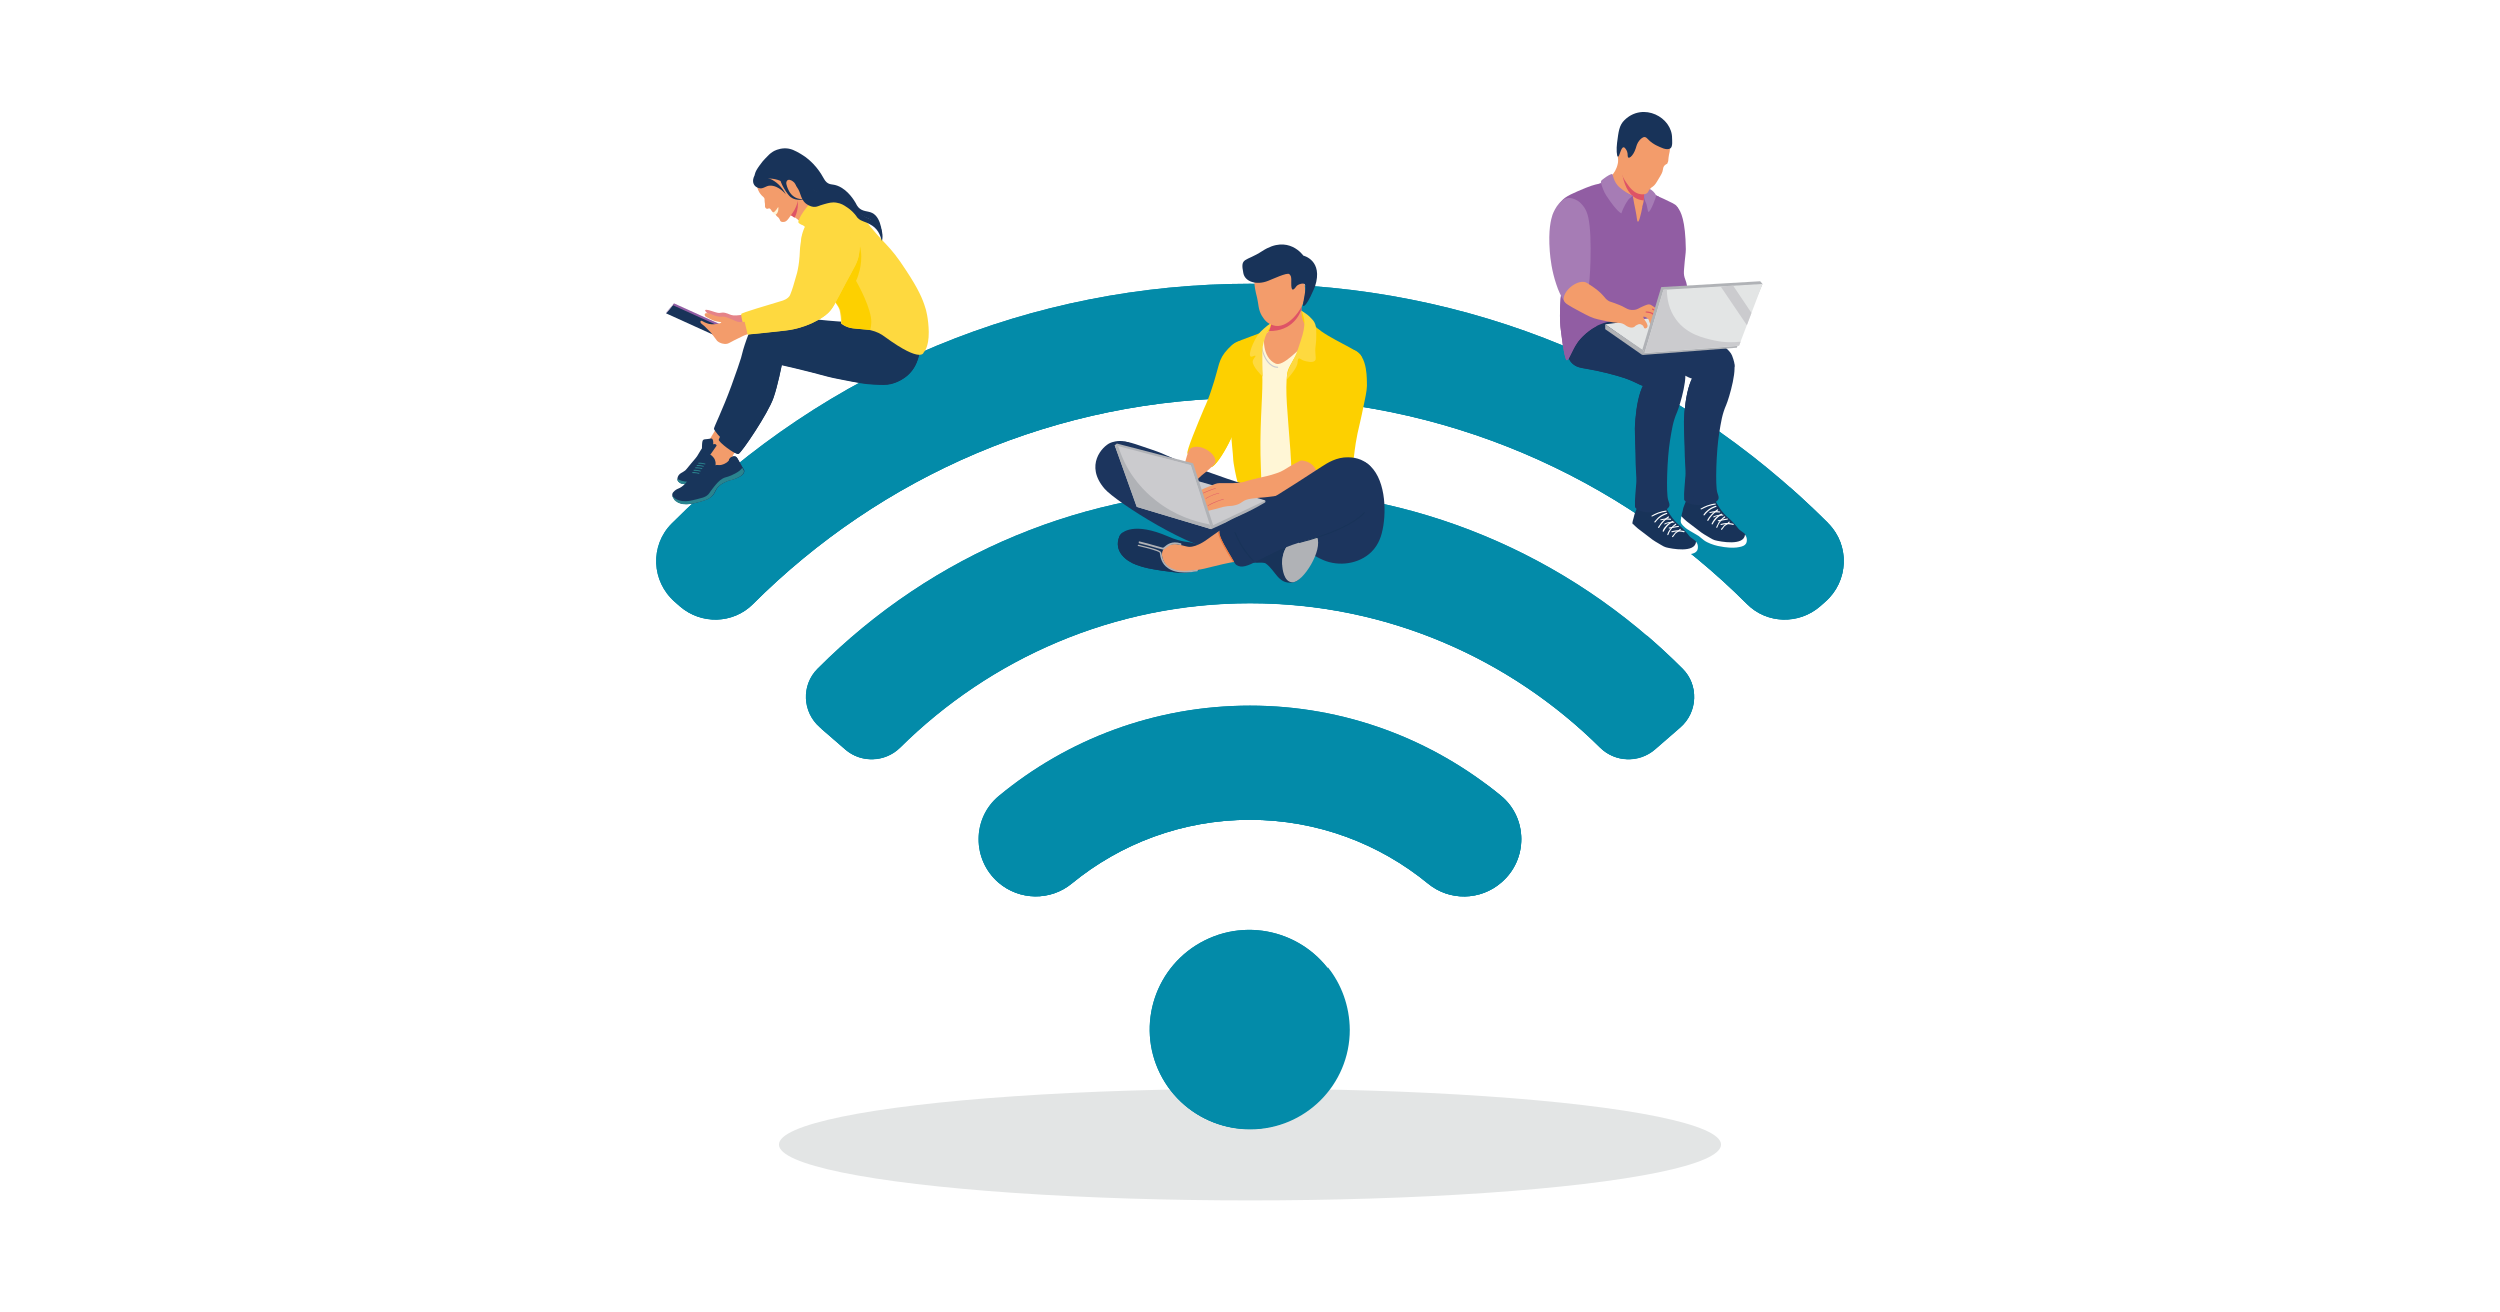 <?xml version="1.0" encoding="utf-8"?>
<!-- Generator: Adobe Illustrator 27.2.0, SVG Export Plug-In . SVG Version: 6.00 Build 0)  -->
<svg version="1.1" id="レイヤー_1" xmlns="http://www.w3.org/2000/svg" xmlns:xlink="http://www.w3.org/1999/xlink" x="0px"
	 y="0px" width="1200px" height="630px" viewBox="0 0 1200 630" style="enable-background:new 0 0 1200 630;" xml:space="preserve">
<style type="text/css">
	.st0{fill:#FFFFFF;}
	.st1{fill:#E3E5E5;}
	.st2{fill:#038BA9;}
	.st3{fill:#E58388;}
	.st4{fill:#FED93F;}
	.st5{fill:#F39C6B;}
	.st6{fill:#183359;}
	.st7{fill:#BB9DC9;}
	.st8{fill:#915DA3;}
	.st9{fill:#18355B;}
	.st10{fill:#2A848F;}
	.st11{fill:#DE5366;}
	.st12{fill:#FDD000;}
	.st13{fill:#FFF6D6;}
	.st14{fill:#1C355E;}
	.st15{fill:#B0B2B6;}
	.st16{fill:#A67CB5;}
	.st17{fill:#CBCBCE;}
	.st18{fill:#EE793F;}
</style>
<rect class="st0" width="1200" height="630"/>
<g>
	<ellipse class="st1" cx="600" cy="549.4" rx="226.1" ry="26.8"/>
	<g>
		<g>
			
				<ellipse transform="matrix(0.894 -0.447 0.447 0.894 -157.676 320.504)" class="st2" cx="600" cy="494.2" rx="47.8" ry="47.8"/>
			<path class="st2" d="M720.5,382c-32.8-27-74.8-43.3-120.5-43.3c-45.7,0-87.7,16.2-120.5,43.3c-13,10.7-13,30.6-0.3,41.6l0,0
				c10.1,8.7,25,8.9,35.2,0.5c23.3-19.1,53.1-30.6,85.5-30.6c32.4,0,62.2,11.5,85.5,30.6c10.3,8.5,25.2,8.2,35.2-0.5l0,0
				C733.5,412.6,733.4,392.7,720.5,382z"/>
			<path class="st2" d="M807.5,320.9c-55.4-55.4-129.1-86-207.5-86c-78.4,0-152.1,30.5-207.5,86c0,0-0.1,0.1-0.1,0.1
				c-7.9,7.9-7.3,20.8,1.1,28.1l12.2,10.6c7.6,6.6,19.1,6.2,26.3-0.9c43.2-42.8,102.6-69.3,168-69.3c65.5,0,124.8,26.5,168,69.3
				c7.2,7.1,18.6,7.5,26.3,0.9l12.2-10.6c8.4-7.3,9-20.3,1.1-28.1C807.6,321,807.6,320.9,807.5,320.9z"/>
			<path class="st2" d="M877.4,251C803.3,177,704.8,136.2,600,136.2c-104.8,0-203.3,40.8-277.4,114.9c-0.1,0.1-0.1,0.1-0.2,0.2
				c-10.5,10.5-9.8,27.8,1.5,37.6l2.5,2.2c10.2,8.8,25.5,8.4,35-1.1c61.1-61.1,145.5-99,238.6-99c93.1,0,177.5,37.9,238.6,99
				c9.5,9.5,24.8,9.9,35,1.1l2.5-2.2c11.2-9.8,12-27,1.5-37.6C877.5,251.2,877.4,251.1,877.4,251z"/>
		</g>
		<g>
			
				<ellipse transform="matrix(0.894 -0.447 0.447 0.894 -157.676 320.504)" class="st2" cx="600" cy="494.2" rx="47.8" ry="47.8"/>
			<path class="st2" d="M720.5,382c-32.8-27-74.8-43.3-120.5-43.3c-45.7,0-87.7,16.2-120.5,43.3c-13,10.7-13,30.6-0.3,41.6l0,0
				c10.1,8.7,25,8.9,35.2,0.5c23.3-19.1,53.1-30.6,85.5-30.6c32.4,0,62.2,11.5,85.5,30.6c10.3,8.5,25.2,8.2,35.2-0.5l0,0
				C733.5,412.6,733.4,392.7,720.5,382z"/>
			<path class="st2" d="M807.5,320.9c-55.4-55.4-129.1-86-207.5-86c-78.4,0-152.1,30.5-207.5,86c0,0-0.1,0.1-0.1,0.1
				c-7.9,7.9-7.3,20.8,1.1,28.1l12.2,10.6c7.6,6.6,19.1,6.2,26.3-0.9c43.2-42.8,102.6-69.3,168-69.3c65.5,0,124.8,26.5,168,69.3
				c7.2,7.1,18.6,7.5,26.3,0.9l12.2-10.6c8.4-7.3,9-20.3,1.1-28.1C807.6,321,807.6,320.9,807.5,320.9z"/>
			<path class="st2" d="M877.4,251C803.3,177,704.8,136.2,600,136.2c-104.8,0-203.3,40.8-277.4,114.9c-0.1,0.1-0.1,0.1-0.2,0.2
				c-10.5,10.5-9.8,27.8,1.5,37.6l2.5,2.2c10.2,8.8,25.5,8.4,35-1.1c61.1-61.1,145.5-99,238.6-99c93.1,0,177.5,37.9,238.6,99
				c9.5,9.5,24.8,9.9,35,1.1l2.5-2.2c11.2-9.8,12-27,1.5-37.6C877.5,251.2,877.4,251.1,877.4,251z"/>
		</g>
		<path class="st2" d="M637.3,464.2c0,0.3,0.1,0.7,0.1,1c1.7,26.4-18.4,49.1-44.7,50.8c-16.1,1-30.9-6.1-40.3-17.7
			c2,24.5,22.6,43.8,47.7,43.8c26.4,0,47.8-21.4,47.8-47.8C647.8,482.9,643.9,472.4,637.3,464.2z"/>
		<path class="st2" d="M720.5,382c-2.3-1.9-4.7-3.8-7.2-5.6c-1.1,5-3.6,9.9-7.6,13.8c-9.5,9.3-24.3,10.5-35.1,2.7
			c-24.5-17.6-54.9-27.2-87.3-25.2c-32.4,2-61.4,15.4-83.4,35.9c-8.1,7.5-19.7,9.3-29.4,5.1c1.2,5.6,4.2,10.8,8.8,14.9
			c10.1,8.7,25,8.9,35.2,0.5c23.3-19.1,53.1-30.6,85.5-30.6c32.4,0,62.2,11.5,85.5,30.6c10.3,8.5,25.2,8.2,35.2-0.5
			C733.5,412.6,733.4,392.7,720.5,382z"/>
		<path class="st2" d="M807.7,321c0,0-0.1-0.1-0.1-0.1c-5.5-5.5-11.2-10.8-17-15.8c-0.9,2-2.2,3.8-3.9,5.4l-11.6,11.4
			c-7.2,7.1-18.7,7.4-26.3,0.8c-45.8-40-106.7-62.7-172-58.6c-65.3,4.1-122.9,34.3-163.3,79.7c-5,5.6-12.6,7.7-19.5,5.8l11.8,10.2
			c7.6,6.6,19.1,6.2,26.3-0.9c43.2-42.8,102.6-69.3,168-69.3c65.5,0,124.8,26.5,168,69.3c7.2,7.1,18.6,7.5,26.3,0.9l12.2-10.6
			C815,341.9,815.5,328.9,807.7,321z"/>
		<path class="st2" d="M877.6,251.2c-0.1-0.1-0.1-0.1-0.2-0.2c-5.9-5.9-12-11.6-18.2-17.1c-1.1,4.4-3.4,8.6-6.9,12l-2.4,2.3
			c-9.6,9.4-24.9,10-35,1.1c-64.8-57.2-151.5-89.7-244.4-83.8c-92.9,5.8-174.8,48.9-231.9,113.8c-4.3,4.8-10,7.7-15.9,8.4
			c0.4,0.4,0.8,0.8,1.2,1.1l2.5,2.2c10.2,8.8,25.5,8.4,35-1.1c61.1-61.1,145.5-99,238.6-99c93.1,0,177.5,37.9,238.6,99
			c9.5,9.5,24.8,9.9,35,1.1l2.5-2.2C887.3,279.1,888.1,261.8,877.6,251.2z"/>
	</g>
	<g>
		<path class="st3" d="M357.3,151.2c-0.8-0.3-3.7,0.4-5.2,0.2c-1.8-0.2-2.2-0.8-3.9-1.2c-2.1-0.5-2,0.3-3.9-0.1
			c-1.5-0.3-4-1.4-5.2-1.4c-0.2,0-0.5,0-0.6,0.2c-0.1,0.2,0.1,0.5,0.2,0.6c0.9,1.2,2.4,1.7,2.4,1.7c2.1,0.7,4.4,1.4,5.5,2.9
			c1.1,1.6-0.2,3,0.8,4.2c1.8,2.2,9.1,0.9,9.9-2.3C357.5,154.4,358.9,151.8,357.3,151.2z"/>
		<path class="st4" d="M386,111.7c-1,0.3-1.3,2.4-1.8,5.8c-0.3,2.1-0.2,2.7-0.4,5.4c-0.1,1.4-0.3,3.8-0.9,6.7
			c-0.4,2.1-0.6,2.1-2.2,7.9c-0.1,0.4-1.3,3.9-1.5,4.2c-0.9,1.8-3.4,2.6-4.2,2.8c-6,1.8-19.2,5.7-19.2,6.2c-0.2,1,0.9,5.6,1.7,6.3
			c1.8,1.6,5.2-1,8-2.7c12.8-8,15.8-4.2,21.9-10.1c5.1-5,8.9-13.3,7.2-21C393.1,116.6,387.9,111,386,111.7z"/>
		<path class="st5" d="M344.1,205.8c-0.7,0.4-0.8,0.7-2,2.7c-1.5,2.5-2.2,3.7-3.2,5c-1.2,1.6-1.8,2.2-1.6,2.5c0.3,0.4,1.7,0,3.4-0.6
			c2.4-0.8,3.6-1.2,4.4-1.7c2.5-1.8,4.4-5.7,3.1-7.4C347.5,205.3,345.4,205.1,344.1,205.8z"/>
		<polygon class="st6" points="344.6,161.7 346.8,156.7 323.3,146.1 319.7,150.4 		"/>
		<g>
			<polygon class="st7" points="319.9,150.3 323,146.5 323.5,145.6 319.9,149.8 			"/>
		</g>
		<g>
			<polygon class="st8" points="346.6,157.2 347.1,156.3 323.5,145.6 323,146.5 			"/>
		</g>
		<path class="st9" d="M409.6,154.8c-2.2-0.2-2.1-0.1-7.1-0.5c-1.9-0.1-6.3-0.5-14.9-1.4c-8.3-0.9-11.4-1.4-16.4-1
			c-4.9,0.3-6.6,1-8,2.1c-0.9,0.7-2.4,2.1-4.8,8.8c-1.4,3.9-2.1,6.5-2.7,9c-0.7,2.4-2,6-4.6,13.3c-4.3,11.8-8.4,19.8-8.4,20.7
			c0,0.7,3.4,5.1,4.9,5.2c2,0.1,3.5-2.7,4.7-4.8c5.9-10.4,6-7.5,9-14c3.9-8.4,6.9-15.1,7.4-22.2c0.1-1,0.2-3.3,1.7-4.2
			c2.1-1.3,5.7,0.9,6.9,1.6c7.7,4.6,17.5,6.1,27,7.6c5.1,0.8,19.8,3.2,26-4.6c0.5-0.6,3.2-4.1,2.3-7.3
			C430.6,156.7,416.2,155.4,409.6,154.8z"/>
		<path class="st9" d="M343.4,213.2c-0.4-0.2-1.2,0.1-2.7,0.5c-0.5,0.1-0.5,0.2-1.3,0.4c-1.2,0.4-1.5,0.4-1.9,0.6
			c-0.5,0.3-0.7,0.7-1.1,1.3c-0.6,1-1.2,2-1.8,3c-0.5,0.8-0.5,0.6-2.8,3.4c-2.7,3.2-2.5,3.2-3.3,3.7c-1.2,0.9-2.1,1-2.8,2.1
			c-0.2,0.3-0.7,1.2-0.5,2.2c0.3,1.1,1.6,1.6,1.9,1.7c0.4,0.1,1.8,0.5,4.6-1c2.2-1.2,3.6-2.5,4.2-3.2c7-6.9,8-7.4,8.4-9.5
			C344.9,216.2,344.4,213.6,343.4,213.2z"/>
		<path class="st9" d="M341.7,210.5c-0.3-0.1-0.4,0-1.8,0.2c-1.6,0.2-2,0.1-2.4,0.5c-0.2,0.2-0.4,0.6-0.5,1.9
			c-0.1,2.3-0.2,3.8,0.7,4.3c1,0.6,2.5-0.3,2.6-0.4C342.7,215.5,342.8,211.2,341.7,210.5z"/>
		<path class="st5" d="M346,211c-0.1,0.1-0.1,0.1-1.6,2.3c-1.3,1.9-2,2.9-2.5,3.6c-1.6,2.3-2.5,3.5-3.5,4.6c-1.5,1.5-2.1,1.7-2,2.2
			c0.1,1.5,4,3,7.4,2.6c0.7-0.1,3.7-0.5,5.7-2.9c0.8-1,0.9-1.7,1.6-3.3c2.4-5.5,4.9-6.4,4.4-8C354.8,209.8,348.4,208.7,346,211z"/>
		<path class="st10" d="M325.2,229.8C325.2,229.8,325.2,229.8,325.2,229.8c0.3,0.3,1.4,1,3.5,1.3c1.2,0.2,2.2,0.1,3.3-0.1
			c-0.1,0.1-0.2,0.1-0.3,0.2c-2.9,1.5-4.2,1.1-4.6,1c-0.2-0.1-1.5-0.5-1.9-1.7C325.2,230.2,325.1,230,325.2,229.8z"/>
		<path class="st5" d="M378.4,102.7c0.6,0.6,1,0.4,2.7,1.4c2.9,1.7,3.2,3.1,4.4,3.1c0.9,0,1.5-0.8,4.1-4.7c3.3-4.9,3.8-5.7,3.4-6.5
			c-0.5-1.2-2.2-0.7-5.6-1.8c-4.4-1.5-3.9-9.3-5.6-8.8C378.6,86.1,375.7,100.1,378.4,102.7z"/>
		<path class="st11" d="M378.8,103c0.7-1.5,1.2-3.1,1.5-4.8c0.7-3.6,0.3-6.3,0.4-7.2c0.2,0,0.4,0,0.6,0c0.9,1.3,2.4,5.7,1.3,10.3
			c-0.3,1.3-0.7,2.3-1.2,3.2c-0.2-0.1-0.3-0.2-0.5-0.3C379.8,103.3,379.3,103.2,378.8,103z"/>
		<path class="st9" d="M412.5,155.7c-5.6,0.3-6.3,1.1-12.2,1.1c-8.6,0-17.3-1.4-17.3-1.4c-2.5-0.4-5.7-1.1-10.2-1
			c-5,0.1-6.6,0.9-7.4,1.5c-1.2,0.9-2.3,2.2-4.2,7.4c-1.7,4.8-2.3,8-3.3,12.3c-1.1,4.5-9.8,29.1-12.9,35.4c-0.5,0.9,8,7.5,9.5,6.9
			c1.4-0.6,14.1-19.3,16.7-26.8c2-5.7,4-15.8,4-15.8s10.4,2.3,22.1,5.5c1.4,0.4,3.4,0.8,7.5,1.6c6.6,1.3,10,2,14.3,2.2
			c4.1,0.2,6.2,0.3,8.4-0.2c1.3-0.3,8.1-2,11.7-8.7c0.4-0.8,4.1-8,1-13.5C435.8,154.3,421.1,155.2,412.5,155.7z"/>
		<path class="st4" d="M383.2,106.5c-0.1,0.7,1.5,1.4,2.1,1.6c1.1,0.5,1.1,1.2,1.7,1.3c0.6,0.1,1.1-0.5,2.6-2.8
			c2.3-3.7,4.7-6.8,4.5-7.7c0-0.2-0.1-0.3-1-1.2c-1.8-1.9-2.1-2-2.4-2C390.2,95.8,383.6,103.2,383.2,106.5z"/>
		<path class="st5" d="M363.8,84.7c-0.5,1.3-0.5,2.6-0.5,3.2c0,0.7,0,2,0.7,3.5c0.6,1.4,1.6,2.4,1.6,2.4c0.7,0.7,1,0.8,1.3,1.4
			c0.2,0.6,0,0.7,0.2,2.1c0.1,0.4,0.1,0.7,0.1,1.1c0,0.5,0,0.6,0,0.8c0,0.1,0.2,0.8,0.8,1c0.6,0.2,1-0.4,1.5-0.1
			c0.1,0.1,0.3,0.2,0.5,0.5c0.5,0.7,0.5,0.9,0.9,1.2c0.3,0.3,0.4,0.1,0.8,0.4c0.4,0.3,0.5,0.6,0.8,1.1c0.5,0.8,0.7,0.6,1.3,1.3
			c0.7,0.9,0.5,1.3,1,1.7c0.6,0.4,1.4,0.2,1.7,0.2c1-0.2,1.6-1,2.6-2.4c1.5-2.1,2.2-3.1,2.8-4.5c0.3-0.6,1.1-2.6,1.4-4.8
			c0.1-1.1,0.8-7.5-3.9-11.7c-2.7-2.4-7.3-4.3-11.2-2.6C367.6,80.8,364.9,81.9,363.8,84.7z"/>
		<path class="st5" d="M358.7,154.2c-0.2,0-1,0.3-2.2,0.4c-0.1,0-0.8,0-1.5,0c-1.3-0.1-2-0.6-3.7-1.3c-1.8-0.8-2.7-1.1-3.9-1.3
			c-1.3-0.1-1.4,0.2-2.7-0.1c-1.4-0.2-2.7-0.8-2.9-0.9c-0.6-0.3-1.4-0.6-2.4-0.7c-0.4,0-0.8,0-1,0.3c-0.2,0.2-0.2,0.6-0.1,0.8
			c0.1,0.4,0.5,0.6,0.6,0.7c3,1.7,4.3,2,4.3,2c1.9,0.5,3,0.4,3,0.7c0,0.3-2,0.7-2.1,0.7c-0.8,0.1-2.1,0.3-3.7,0
			c-1.5-0.4-2.4-0.9-2.4-0.9c-0.7-0.4-1.3-0.8-1.6-0.6c-0.2,0.1-0.2,0.5-0.2,0.6c0.1,0.7,0.8,0.9,2,2c0.4,0.4,0.2,0.2,1.3,1.3
			c0.9,1,1.1,1,1.5,1.5c0.5,0.5,0.6,0.8,1.4,1.8c1.1,1.5,1.6,2.2,1.8,2.4c1.6,1.5,3.9,1.5,4,1.5c1.2,0,1.7-0.4,4.5-1.9
			c0,0,1.6-0.8,3.9-1.9c5.4-2.6,9.7-1,10.1-2.3C367.3,157.2,360.9,153.6,358.7,154.2z"/>
		<path class="st9" d="M413.4,159.5c-0.9,0.7-3.4,2.4-11.1,2.2c-6.2-0.2-17.6-2-21.8-2.1c-10.3-0.2-15.3-0.3-17.7-0.3
			c0.2-0.5,0.4-0.9,0.7-1.3c2.9-0.7,8.3-1.7,17.2-3.1c0.8,0.1,1.6,0.3,2.3,0.4c0,0,8.7,1.5,17.3,1.4c5.9,0,6.6-0.8,12.2-1.1
			c1.2-0.1,2.4-0.1,3.8-0.2C416.1,157.4,414.1,159,413.4,159.5z"/>
		<path class="st9" d="M360,205c2.3-3.7,3.7-5.8,5.1-9.1c2.4-5.5,3.5-10.7,4.3-14.2c1.7-8,1.1-9.5,2.8-10.8
			c2.8-2.1,6.4,0.6,16.9,3.8c8.8,2.7,14.6,3.2,26.3,4.2c1.9,0.2,4.7,0.4,8.1-0.7c1-0.3,5.7-1.8,9.1-6.1c3.7-4.6,4.2-10,4-13.7
			c1.5,0.9,2.8,2.1,3.7,3.6c3.1,5.5-0.5,12.7-1,13.5c-3.5,6.7-10.3,8.4-11.7,8.7c-2.2,0.6-4.3,0.4-8.4,0.2
			c-4.3-0.2-7.7-0.9-14.3-2.2c-4.1-0.8-6.1-1.2-7.5-1.6c-11.7-3.2-22.1-5.5-22.1-5.5s-2,10.2-4,15.8c-2.6,7.5-15.3,26.3-16.7,26.8
			c-0.5,0.2-1.6-0.3-2.9-1.1C355.3,212.2,358,208.1,360,205z"/>
		<path class="st9" d="M342.7,224.8c1.1-1.1,0.8-3,0.7-3.2c-0.2-1.2-0.8-1.9-1.1-2.2c-0.4-0.5-1.3-1.5-2.6-1.5
			c-1.1,0-1.8,0.9-2.5,1.6c-0.6,0.6-3.5,4.3-3.1,5.8C335,227.5,341,226.7,342.7,224.8z"/>
		<path class="st4" d="M443.4,169.1c0,0,2.5-2.2,2.4-9.8c-0.1-6.3-1.4-11-1.6-11.4c-1.3-4.4-3.4-9.2-9.2-18
			c-8.8-13.6-9.9-11.4-20.6-25.4c-1.2-1.6-4.1-5.4-8.9-7.1c-1.1-0.4-3.6-1.1-6.7-0.7c-1.1,0.1-2.5,0.3-4.1,1.3
			c-1,0.6-1.6,1.3-2.7,2.5c-0.5,0.6-1.5,1.8-3.4,4.7c-1.4,2.3-2.2,3.4-2.6,4.4c-0.4,1-1.2,2.9-1.4,5.4c-0.1,1.8,0.1,3.5,0.8,5.7
			c1,3.3,2.5,6.2,5.5,10.6c1.1,1.7,1.2,1.7,7.1,9.8c4.2,5.7,4.9,6.7,5.2,8.7c0.6,3.1,0.5,5.5,0.5,5.5s2.2,1.9,5.6,2.3
			c6.5,0.7,6.9,0.5,8.6,0.9c2.9,0.7,4.9,1.7,7,3.3C442.6,174.7,443.4,169.1,443.4,169.1z"/>
		<path class="st12" d="M398.3,141.1c-0.6-0.9-1.2-1.6-1.7-2.3c3.6-6.9,4.9-12.7,5.3-17.2c0.5-5.9-0.3-12.2,2.2-13.1
			c2.1-0.8,5.3,3.2,5.8,3.8c5.4,6.7,3.1,16.2,2.6,17.9c-0.8,3.2-1.6,4.6-1.6,4.6s5.8,10,7.1,17.3c0.3,1.5,0.4,3.6-0.3,6.3
			c-1.3-0.2-2.3-0.2-8-0.8c-3.4-0.3-5.6-2.3-5.6-2.3s0.1-2.4-0.5-5.5C403.2,147.8,402.5,146.8,398.3,141.1z"/>
		<path class="st4" d="M398.1,102.5c-1.8,0-3.2,0.7-3.2,0.7c-1.6,0.8-2.5,2.1-3.2,3.2c-2,3.5-2.5,7.5-2.8,10
			c-0.9,7.7-1.4,11.5-1.5,12.7c-0.4,3.5-1.4,6.9-1.9,10.4c0,0.2-0.1,0.9-0.5,1.7c-0.7,1.4-1.7,2.5-2.5,2.8
			c-17.9,6-25.2,9.9-25.2,9.9l1.6,6.7c0,0,16.5-1.6,20.2-2.2c1.8-0.3,6-1.1,10.9-3.4c1.4-0.7,3.8-1.8,6.1-3.6
			c3.7-2.9,4.3-5.2,9.9-15.6c4.3-8.1,5.7-9.8,6.3-14c0.3-2.3,0.7-4.7-0.1-7.7C410.1,106.6,402.3,102.4,398.1,102.5z"/>
		<path class="st6" d="M376.2,86.5c0.2,0.4,4.9,1.6,5.7,2.6c1.2,1.4,1.5,1.9,2.4,4.5c0.4,1.1,0.9,2.7,2.4,4c0.4,0.3,1.8,1.5,3.9,1.7
			c1.7,0.1,2.1-0.5,5-1.3c2.2-0.6,3.9-1.1,6-0.7c2.1,0.3,3.5,1.2,4.8,2.1c0.5,0.3,2.2,1.4,3.9,3.4c1.2,1.4,0.8,1.3,1.6,2
			c1.7,1.6,3,1.3,5.9,3c0.7,0.4,1.2,0.7,1.9,1.3c3.1,2.7,3.3,6.5,3.6,6.4c0.3-0.1,1-4.8-1.7-8c-2-2.4-3.8-1.7-7.2-4
			c-3.7-2.6-2.5-4.2-6.4-7.6c-1.4-1.2-6.2-5.6-11.4-4.7c-2.1,0.3-2.4,1.2-3.9,0.9c-1.8-0.4-2.4-1.9-6.4-6.2
			c-1.8-1.9-2.1-2.1-2.6-2.3C380.2,82.2,376,85.8,376.2,86.5z"/>
		<path class="st6" d="M363.3,87.8c-0.5,0.4-1.4-2.7-1-4.1c0.4-1.6,1.1-2.6,2.3-4.3c1.1-1.6,2.1-2.7,2.8-3.4
			c1.4-1.5,2.3-2.4,3.6-3.2c0.6-0.4,2.7-1.5,5.5-1.6c3.1-0.1,5.3,1.2,7.9,2.7c3.1,1.8,5,3.8,6,4.8c2.3,2.4,3.8,4.9,3.8,4.9
			c1.4,2.2,1.5,2.9,2.6,3.9c1.7,1.4,2.7,0.7,5.3,1.7c5.1,2,8.1,7.4,8.6,8.2c0.5,1,0.7,1.4,1.3,2.1c2,2.2,4.6,1.7,6.6,2.7
			c4.9,2.3,5,11.8,4.7,11.9c-0.2,0-0.2-3.8-3.2-7c-2.4-2.5-3.9-1.7-7.1-4.3c-3.4-2.7-2.6-4.4-6.1-7c-2.9-2.2-5.8-2.8-6.5-2.9
			c-4.2-0.9-4.9,0.9-7.6-0.2c-1.7-0.7-3.5-2.5-7.1-6.1c-1.2-1.2-2-2.1-3.2-2.1c-1.4,0-3.1,1.1-3.5,2.5c-0.2,0.8,0.1,1.3-0.3,1.5
			C378.1,88.8,369.8,82.6,363.3,87.8z"/>
		<g>
			<g>
				<path class="st5" d="M377.3,88.6c0-0.1-0.1-1.7,0.9-2.2c1-0.4,2.3,0.5,3,1.2c1.6,1.8,1.6,4.9,0.6,5.4
					C380.6,93.6,377.5,91.1,377.3,88.6z"/>
			</g>
		</g>
		<path class="st9" d="M336.5,221.2c-0.6,0-1.1,0.8-2.1,2.5c-0.7,1.1-1.4,2.3-2.1,3.4c-1.5,2.5-2.3,3.8-3,4.6c-1,1.1-1.7,1.8-3,2.5
			c-0.8,0.4-1.6,0.6-2.5,1.4c-0.5,0.5-1,0.9-1.1,1.6c-0.2,1.2,0.8,2.2,1.2,2.7c0.7,0.7,1.7,1.5,3.6,1.9c0.5,0.1,2.7,0.6,6.7-0.5
			c4-1,6.3-1.6,8.1-3.7c1.4-1.7,1.1-2.8,3-4.4c1.3-1.2,2.8-1.8,3.5-2.1c1.8-0.8,2.1-0.5,3.9-1.2c1.4-0.5,4.4-1.7,4.6-3.6
			c0.1-0.6-0.2-0.7-1.4-2.9c-1.8-3.1-2.1-4.2-3.1-4.3c-0.7-0.1-1.4,0.3-1.6,0.4c-0.8,0.4-0.9,1-1.5,1.7c-1.3,1.5-3.2,1.9-3.7,2
			c-1.3,0.2-1.3-0.2-2.7,0.1c-1.5,0.3-1.8,0.8-2.7,0.6c-0.6-0.1-1.1-0.5-2-1.3C337,221.6,336.9,221.2,336.5,221.2z"/>
		<path class="st4" d="M381.4,154.2c2.7-0.6,7.1-1.6,11.2-5c0.6-0.5,2.4-2,4.2-4.4c2-2.7,2.9-4.9,4.1-8.1
			c4.6-11.5,5.1-11.5,6.2-15.9c1.4-5.6,1.3-8.2,1.2-9.1c-0.2-2.1-0.7-4-1.2-5.5c2.3,1.9,4.3,4.6,5.2,7.8c0.8,3,0.5,5.4,0.1,7.7
			c-0.6,4.2-2,6-6.3,14c-5.6,10.4-6.2,12.8-9.9,15.6c-2.3,1.8-4.7,2.9-6.1,3.6c-4.9,2.3-9.1,3.1-10.9,3.4
			c-3.7,0.6-20.2,2.2-20.2,2.2l-0.5-2.2C365.1,157.4,374.1,155.9,381.4,154.2z"/>
		<path class="st9" d="M338.5,237.2c1.4-1.4,2.5-2.8,2.5-2.8c1.6-2.1,1.6-2.7,3-4.1c1.1-1.2,1.3-0.9,3.3-2.7
			c1.9-1.7,2.8-2.5,3.1-3.7c0.1-0.4,0.3-1.6-0.5-3.3c0.3-0.5,0.5-0.9,1.1-1.2c0.2-0.1,0.9-0.5,1.6-0.4c1.1,0.2,1.4,1.2,3.1,4.3
			c1.3,2.2,1.5,2.3,1.4,2.9c-0.2,1.9-3.2,3-4.6,3.6c-1.8,0.7-2.1,0.4-3.9,1.2c-0.7,0.3-2.2,0.9-3.5,2.1c-1.9,1.7-1.6,2.7-3,4.4
			c-1.7,2.1-4.1,2.7-8.1,3.7c-4.1,1-6.2,0.6-6.7,0.5c-0.9-0.2-1.6-0.5-2.1-0.8C328.8,240.7,335.7,240,338.5,237.2z"/>
		<path class="st10" d="M322.6,237.7c0.3,0.5,0.8,1.1,1.5,1.6c0.3,0.2,1.3,0.9,3.4,1.2c2.3,0.3,3.9-0.1,7.1-0.9
			c2.4-0.6,3.6-0.9,4.7-1.7c1.2-0.9,1.1-1.3,3-3.7c1.8-2.3,2.8-3.4,4.4-4.4c1.5-0.9,1.7-0.5,4.3-1.6c1.3-0.6,2.6-1.2,3.9-2.2
			c0.4-0.3,0.9-0.8,1.4-1.4c0.7,1.1,0.8,1.3,0.8,1.8c-0.2,1.9-3.2,3-4.6,3.6c-1.8,0.7-2.1,0.4-3.9,1.2c-0.7,0.3-2.2,0.9-3.5,2.1
			c-1.9,1.7-1.6,2.7-3,4.4c-1.7,2.1-4.1,2.7-8.1,3.7c-4.1,1-6.2,0.6-6.7,0.5c-1.9-0.4-2.9-1.2-3.6-1.9
			C323.5,239.4,322.7,238.6,322.6,237.7z"/>
		<g>
			<path class="st10" d="M338.6,222.8L338.6,222.8c0-0.1,0-0.3-0.2-0.3c-0.7-0.2-1.5-0.3-2.2-0.4c-0.3,0-0.5,0-0.8,0
				c-0.1,0-0.3,0.1-0.2,0.3v0c0,0.1,0.1,0.2,0.3,0.2c0.2,0,0.5,0,0.7,0c0.7,0,1.4,0.1,2,0.3C338.4,223,338.5,222.9,338.6,222.8z"/>
		</g>
		<g>
			<path class="st10" d="M337.8,223.9L337.8,223.9c0-0.1,0-0.3-0.2-0.3c-0.7-0.2-1.5-0.3-2.2-0.4c-0.3,0-0.5,0-0.8,0
				c-0.1,0-0.3,0.1-0.2,0.3l0,0c0,0.1,0.1,0.2,0.3,0.2c0.2,0,0.5,0,0.7,0c0.7,0,1.4,0.1,2,0.3C337.6,224.1,337.7,224.1,337.8,223.9z
				"/>
		</g>
		<g>
			<path class="st10" d="M337.1,225L337.1,225c0-0.1,0-0.3-0.2-0.3c-0.7-0.2-1.5-0.3-2.2-0.4c-0.3,0-0.5,0-0.8,0
				c-0.1,0-0.3,0.1-0.2,0.3l0,0c0,0.1,0.1,0.2,0.3,0.2c0.2,0,0.5,0,0.7,0c0.7,0,1.4,0.1,2,0.3C336.9,225.2,337.1,225.1,337.1,225z"
				/>
		</g>
		<g>
			<path class="st10" d="M336.3,226.2L336.3,226.2c0-0.1,0-0.3-0.2-0.3c-0.7-0.2-1.5-0.3-2.2-0.4c-0.3,0-0.5,0-0.8,0
				c-0.1,0-0.3,0.1-0.2,0.3l0,0c0,0.1,0.1,0.2,0.3,0.2c0.2,0,0.5,0,0.7,0c0.7,0,1.4,0.1,2,0.3C336.1,226.4,336.3,226.3,336.3,226.2z
				"/>
		</g>
		<g>
			<path class="st10" d="M335.7,227.3L335.7,227.3c0-0.1,0-0.3-0.2-0.3c-0.7-0.2-1.5-0.3-2.2-0.4c-0.3,0-0.5,0-0.8,0
				c-0.1,0-0.3,0.1-0.2,0.3l0,0c0,0.1,0.1,0.2,0.3,0.2c0.2,0,0.5,0,0.7,0c0.7,0,1.4,0.1,2,0.3C335.5,227.5,335.6,227.4,335.7,227.3z
				"/>
		</g>
		<path class="st13" d="M371.1,102c-0.2,0.1,0.6,0.8,0.9,1c0.1,0.1,0.3,0.1,0.4,0c1.3-0.8,1.4-3.5,1.1-3.6
			C373.4,99.4,372.3,101.6,371.1,102z"/>
		<path class="st6" d="M362.8,83.9c-1,0.4-1.5,2.3-1.3,3.5c0.4,2.3,2.4,2.8,2.8,2.9c2,0.6,3.3-1.2,5.3-1.2c4.3-0.1,7.6,4.2,7.6,4.2
			s-3.5-7.9-11.6-8.4C364.5,84.7,363.6,83.5,362.8,83.9z"/>
		<path class="st6" d="M374.3,84.9c-0.1,2.9,3.9,8.8,5.2,9.7c2.7,2.1,6.5,1.1,6.5,1c0-0.1-2.6,0.4-4.9-1.2c-2.2-1.5-3-4-3.3-4.8
			c-1-3-0.3-5.2-1.2-5.5C376.1,84,374.4,84.3,374.3,84.9z"/>
	</g>
	<g>
		<path class="st14" d="M794.4,146.1c3.3,0.3,3.7,1.9,11.4,6.6c6.1,3.8,23.7,12.7,25.6,18c2,5.2,1.4,7.2-1,5.2
			c-5.8-4.7-5.5,9.1-11.6,7.8c-1.7-0.4-2.7-1.2-3.9-2c-3.9-2.9,1.2,1.5-15-8.8c-13.9-8.8-20.9-13.3-20.9-15.8
			C778.9,151.7,787.4,145.5,794.4,146.1z"/>
		<g>
			<path class="st6" d="M808.9,241.4c0.7-1.6,1-2.4,1.5-3.1c2.2-3,8.8-3.5,11.6-0.7c1,1,0.5,1.4,2.4,4.6c0.5,0.8,1.4,2.4,2.9,4.1
				c1.9,2.3,2.3,1.9,5,4.9c2.2,2.4,1.9,2.6,3.2,3.5c1,0.7,2.1,1.5,2.2,1.8c3.8,8-10.9,5.5-19.9,0.7c-7.1-3.8-10.8-8.9-10.7-9.4
				c0.2-1.3,0.2-1.2,0.6-2.6C807.8,244.3,808.2,243,808.9,241.4z"/>
			<path class="st0" d="M807,247.8c1,1,2,1.9,2.7,2.5c1.1,0.9,1,0.7,4.2,3.2c2.7,2.1,3.1,2.4,4.1,3c1.7,0.9,3.9,2.5,5.1,2.8
				c2.6,0.7,14.1,2.9,14.5-2.7c0.1,0.2,0.3,0.4,0.4,0.6c0.5,0.9,0.5,1.7,0.5,1.9c0,0.2,0,1.1-0.4,1.8c-0.6,1-1.7,1.4-3.3,1.7
				c-1.4,0.3-3.6,0.5-7.2,0c-1.9-0.3-4-0.6-6.5-1.6c-1.1-0.5-2-0.8-3.1-1.6c-1-0.7-1.4-1.2-2.6-2.1c-0.6-0.4-0.8-0.5-2.2-1.3
				c-3.2-1.8-4.1-2.5-4.6-3c-1.3-1.2-1.7-1.8-1.8-2.4c-0.1-0.4-0.1-0.7,0.1-1.8C806.9,248.4,807,248.1,807,247.8z"/>
			<g>
				<g>
					<path class="st0" d="M816.4,244.1c1-0.6,2-1.1,3.1-1.5c1.2-0.4,2.5-0.8,3.8-0.9c0.2,0,0.3,0.1,0.3,0.2v0c0,0.1-0.1,0.3-0.2,0.3
						c-1.3,0.2-2.5,0.5-3.7,0.9c-1,0.4-2,0.9-3,1.4c-0.1,0.1-0.3,0-0.4-0.1l0,0C816.2,244.3,816.2,244.1,816.4,244.1z"/>
				</g>
				<g>
					<path class="st0" d="M819.3,245.2c0,0,0.4-0.3,0.7-0.6c1.1-0.9,2.5-1.5,3.5-1.8c0.1-0.1,0.3,0,0.4,0.2l0,0c0,0.1,0,0.3-0.2,0.3
						c-1,0.4-2.3,0.9-3.4,1.8c-0.4,0.3-0.7,0.6-0.7,0.6c-0.5,0.5-1,1-1.4,1.6c-0.1,0.1-0.3,0.1-0.4,0.1l0,0
						c-0.1-0.1-0.2-0.3-0.1-0.4C818.2,246.2,818.7,245.7,819.3,245.2z"/>
				</g>
				<g>
					<path class="st0" d="M820.7,245.8c0.7-0.2,1.4-0.3,2.1-0.4c0.9-0.1,1.8-0.1,2.7,0.1c0.2,0,0.3,0.2,0.2,0.3l0,0
						c0,0.1-0.2,0.2-0.3,0.2c-0.9-0.1-1.8-0.1-2.6-0.1c-0.7,0.1-1.4,0.2-2,0.3c-0.1,0-0.3,0-0.3-0.2l0,0
						C820.5,246,820.5,245.8,820.7,245.8z"/>
				</g>
				<g>
					<path class="st0" d="M820.8,247.7c1-1.2,2.2-2.3,3.5-3.2c0.1-0.1,0.3,0,0.4,0.1c0.1,0.1,0,0.3-0.1,0.4
						c-1.3,0.8-2.4,1.9-3.4,3.1c-0.5,0.6-0.9,1.2-1.2,1.8c-0.1,0.1-0.2,0.2-0.4,0.1l0,0c-0.1-0.1-0.2-0.2-0.1-0.4
						C819.9,248.9,820.3,248.2,820.8,247.7z"/>
				</g>
				<g>
					<path class="st0" d="M822.5,247.9c0.4-0.2,0.8-0.4,1.3-0.5c1-0.3,2.1-0.4,3.2-0.4c0.2,0,0.3,0.2,0.2,0.3l0,0
						c0,0.1-0.1,0.3-0.3,0.2c-1-0.1-2,0-3,0.3c-0.4,0.1-0.8,0.3-1.2,0.5c-0.1,0.1-0.3,0-0.4-0.1l0,0
						C822.3,248.1,822.4,247.9,822.5,247.9z"/>
				</g>
				<g>
					<path class="st0" d="M822.9,249.2c0.9-1.1,2-2,3.3-2.6c0.1-0.1,0.3,0,0.4,0.1l0,0c0.1,0.1,0,0.3-0.1,0.4
						c-1.2,0.6-2.3,1.4-3.1,2.5c-0.5,0.6-1,1.3-1.3,2c-0.1,0.1-0.2,0.2-0.4,0.1l0,0c-0.1-0.1-0.2-0.2-0.1-0.4
						C821.9,250.6,822.4,249.9,822.9,249.2z"/>
				</g>
				<g>
					<path class="st0" d="M824.9,250.8c0.7-1.1,1.7-2.1,2.8-2.9c0.1-0.1,0.3-0.1,0.4,0.1l0,0c0.1,0.1,0,0.3-0.1,0.4
						c-1.1,0.7-2,1.7-2.7,2.7c-0.4,0.7-0.8,1.4-1,2.1c-0.1,0.1-0.2,0.2-0.3,0.2l0,0c-0.1,0-0.2-0.2-0.2-0.4
						C824.1,252.3,824.5,251.5,824.9,250.8z"/>
				</g>
				<g>
					<path class="st0" d="M824.7,249.7c0.9-0.2,1.8-0.3,2.7-0.5c0.6-0.1,1.2-0.2,1.7-0.3c0.2,0,0.3,0.1,0.3,0.2v0
						c0,0.2-0.1,0.3-0.2,0.3c-0.6,0.1-1.2,0.2-1.7,0.3c-0.9,0.1-1.8,0.3-2.7,0.5c-0.1,0-0.3-0.1-0.3-0.2l0,0
						C824.5,249.9,824.6,249.7,824.7,249.7z"/>
				</g>
				<g>
					<path class="st0" d="M827.2,252.6c0.1-0.1,0.2-0.2,0.2-0.3c0.5-0.5,0.9-0.7,1.2-0.9c0.1,0,0.1-0.1,0.2-0.1
						c0.4-0.2,0.7-0.5,1-0.9c0.1-0.1,0.3-0.1,0.4,0l0,0c0.1,0.1,0.1,0.3,0,0.4c-0.4,0.4-0.7,0.7-1.2,1c-0.1,0-0.1,0.1-0.2,0.1
						c-0.3,0.2-0.7,0.4-1.1,0.8c-0.1,0.1-0.1,0.1-0.2,0.3c-0.3,0.4-0.6,0.8-0.9,1.2c-0.1,0.1-0.2,0.2-0.4,0.1l0,0
						c-0.1-0.1-0.2-0.3-0.1-0.4C826.6,253.4,826.9,253,827.2,252.6z"/>
				</g>
				<g>
					<path class="st0" d="M826,251.5c1.5-0.4,2.9-0.6,4.4-0.4c0.5,0.1,1.1,0.2,1.6,0.3c0.1,0,0.2,0.2,0.2,0.4l0,0
						c0,0.1-0.2,0.2-0.3,0.2c-0.5-0.1-1-0.3-1.5-0.3c-1.4-0.2-2.8-0.1-4.2,0.3c-0.1,0-0.3,0-0.3-0.2l0,0
						C825.7,251.7,825.8,251.5,826,251.5z"/>
				</g>
			</g>
		</g>
		<path class="st14" d="M808.3,202.1c0.2-5.7,1-12.6,2.7-17.6c2-6,3.7-5.5,5-6.3c3.3-2,12.1-7.4,15.5-5.1c3.2,2.2-1.6,18.2-2.9,21.2
			c-2,4.6-2.5,8.2-3.4,13.7c-1.4,8.6-1.9,25.2-0.9,28.4c0.4,1.4,1,2.3,0.4,3.4c-1,1.9-4.6,2.2-8.5,2.6c-3.3,0.3-7.7-1.2-7.8-2.7
			c-0.2-3.5,0.4-7.8,0.6-11.2c0.1-1.5,0.1-2.1-0.3-9.5C808.5,208.3,808.2,203.1,808.3,202.1z"/>
		<path class="st14" d="M780.7,152.9c0.9,2.3,2.2,4.8,4.3,7.1c1.9,2.2,3.9,1.8,13.1,5.9c14.5,6.4,18.9,8.5,20.5,12.3
			c1.3,3.3-1.3,4.3-3.6,13.5c-2,8-2,14.8-1.9,25.9c0,4.6,0.2,7.2,0.3,9.4c0.1,4,0,9-0.9,15c-2.1-0.5-3.8-1.4-3.8-2.4
			c-0.2-3.5,0.4-7.8,0.6-11.2c0.1-1.5,0.1-2.1-0.3-9.5c-0.5-10.4-0.7-15.7-0.7-16.7c0.2-5.7,1-12.6,2.7-17.6
			c0.4-1.2,0.8-2.1,1.2-2.8c-2.2-0.7-4-2.1-8.9-3.8c-4.2-1.4-11.7-3.4-19.1-4.6c-1.8-0.3-4-0.6-5.9-2.4c-2.9-2.8-2.8-7.3-2.8-8.1
			C775.7,159.3,777.8,155.7,780.7,152.9z"/>
		<g>
			<path class="st6" d="M785.3,244.9c0.7-1.6,1-2.4,1.5-3.1c2.2-3,8.8-3.5,11.6-0.7c1,1,0.5,1.4,2.4,4.6c0.5,0.8,1.4,2.4,2.9,4.1
				c1.9,2.3,2.3,1.9,5,4.9c2.2,2.4,1.9,2.6,3.2,3.5c1,0.7,2.1,1.5,2.2,1.8c3.8,8-10.9,5.5-19.9,0.7c-7.1-3.8-10.8-8.9-10.7-9.4
				c0.2-1.3,0.2-1.2,0.6-2.6C784.3,247.8,784.6,246.5,785.3,244.9z"/>
			<path class="st0" d="M783.5,251.2c1,1,2,1.9,2.7,2.5c1.1,0.9,1,0.7,4.2,3.2c2.7,2.1,3.1,2.4,4.1,3c1.7,0.9,3.9,2.5,5.1,2.8
				c2.6,0.7,14.1,2.9,14.5-2.7c0.1,0.2,0.3,0.4,0.4,0.6c0.5,0.9,0.5,1.7,0.5,1.9c0,0.2,0,1.1-0.4,1.8c-0.6,1-1.7,1.4-3.3,1.7
				c-1.4,0.3-3.6,0.5-7.2,0c-1.9-0.3-4-0.6-6.5-1.6c-1.1-0.5-2-0.8-3.1-1.6c-1-0.7-1.4-1.2-2.6-2.1c-0.6-0.4-0.8-0.5-2.2-1.3
				c-3.2-1.8-4.1-2.5-4.6-3c-1.3-1.2-1.7-1.8-1.8-2.4c-0.1-0.4-0.1-0.7,0.1-1.8C783.4,251.9,783.4,251.6,783.5,251.2z"/>
			<g>
				<g>
					<path class="st0" d="M792.8,247.5c1-0.6,2-1.1,3.1-1.5c1.2-0.4,2.5-0.8,3.8-0.9c0.2,0,0.3,0.1,0.3,0.2v0c0,0.1-0.1,0.3-0.2,0.3
						c-1.3,0.2-2.5,0.5-3.7,0.9c-1,0.4-2,0.9-3,1.4c-0.1,0.1-0.3,0-0.4-0.1l0,0C792.6,247.8,792.7,247.6,792.8,247.5z"/>
				</g>
				<g>
					<path class="st0" d="M795.7,248.6c0,0,0.4-0.3,0.7-0.6c1.1-0.9,2.5-1.5,3.5-1.8c0.1-0.1,0.3,0,0.4,0.2v0c0,0.1,0,0.3-0.2,0.3
						c-1,0.4-2.3,0.9-3.4,1.8c-0.4,0.3-0.7,0.6-0.7,0.6c-0.5,0.5-1,1-1.4,1.6c-0.1,0.1-0.3,0.1-0.4,0.1l0,0
						c-0.1-0.1-0.2-0.3-0.1-0.4C794.7,249.7,795.2,249.1,795.7,248.6z"/>
				</g>
				<g>
					<path class="st0" d="M797.1,249.3c0.7-0.2,1.4-0.3,2.1-0.4c0.9-0.1,1.8-0.1,2.7,0.1c0.2,0,0.3,0.2,0.2,0.3l0,0
						c0,0.1-0.2,0.2-0.3,0.2c-0.9-0.1-1.8-0.1-2.6-0.1c-0.7,0.1-1.4,0.2-2,0.3c-0.1,0-0.3,0-0.3-0.2l0,0
						C796.9,249.5,797,249.3,797.1,249.3z"/>
				</g>
				<g>
					<path class="st0" d="M797.2,251.1c1-1.2,2.2-2.3,3.5-3.2c0.1-0.1,0.3,0,0.4,0.1h0c0.1,0.1,0,0.3-0.1,0.4
						c-1.3,0.8-2.4,1.9-3.4,3.1c-0.5,0.6-0.9,1.2-1.2,1.8c-0.1,0.1-0.2,0.2-0.4,0.1l0,0c-0.1-0.1-0.2-0.2-0.1-0.4
						C796.4,252.4,796.8,251.7,797.2,251.1z"/>
				</g>
				<g>
					<path class="st0" d="M799,251.3c0.4-0.2,0.8-0.4,1.3-0.5c1-0.3,2.1-0.4,3.2-0.4c0.2,0,0.3,0.2,0.2,0.3v0c0,0.1-0.1,0.3-0.3,0.2
						c-1-0.1-2,0-3,0.3c-0.4,0.1-0.8,0.3-1.2,0.5c-0.1,0.1-0.3,0-0.4-0.1l0,0C798.8,251.6,798.8,251.4,799,251.3z"/>
				</g>
				<g>
					<path class="st0" d="M799.4,252.7c0.9-1.1,2-2,3.3-2.6c0.1-0.1,0.3,0,0.4,0.1l0,0c0.1,0.1,0,0.3-0.1,0.4
						c-1.2,0.6-2.3,1.4-3.1,2.5c-0.5,0.6-1,1.3-1.3,2c-0.1,0.1-0.2,0.2-0.4,0.1l0,0c-0.1-0.1-0.2-0.2-0.1-0.4
						C798.3,254.1,798.8,253.3,799.4,252.7z"/>
				</g>
				<g>
					<path class="st0" d="M801.4,254.3c0.7-1.1,1.7-2.1,2.8-2.9c0.1-0.1,0.3-0.1,0.4,0.1l0,0c0.1,0.1,0,0.3-0.1,0.4
						c-1.1,0.7-2,1.7-2.7,2.7c-0.4,0.7-0.8,1.4-1,2.1c-0.1,0.1-0.2,0.2-0.3,0.2l0,0c-0.1,0-0.2-0.2-0.2-0.4
						C800.5,255.8,800.9,255,801.4,254.3z"/>
				</g>
				<g>
					<path class="st0" d="M801.2,253.2c0.9-0.2,1.8-0.3,2.7-0.5c0.6-0.1,1.2-0.2,1.7-0.3c0.2,0,0.3,0.1,0.3,0.2l0,0
						c0,0.2-0.1,0.3-0.2,0.3c-0.6,0.1-1.2,0.2-1.7,0.3c-0.9,0.1-1.8,0.3-2.7,0.5c-0.1,0-0.3-0.1-0.3-0.2l0,0
						C800.9,253.4,801,253.2,801.2,253.2z"/>
				</g>
				<g>
					<path class="st0" d="M803.7,256.1c0.1-0.1,0.2-0.2,0.2-0.3c0.5-0.5,0.9-0.7,1.2-0.9c0.1,0,0.1-0.1,0.2-0.1
						c0.4-0.2,0.7-0.5,1-0.9c0.1-0.1,0.3-0.1,0.4,0c0.1,0.1,0.1,0.3,0,0.4c-0.4,0.4-0.7,0.7-1.2,1c-0.1,0-0.1,0.1-0.2,0.1
						c-0.3,0.2-0.7,0.4-1.1,0.8c-0.1,0.1-0.1,0.1-0.2,0.3c-0.3,0.4-0.6,0.8-0.9,1.2c-0.1,0.1-0.2,0.2-0.4,0.1v0
						c-0.1-0.1-0.2-0.3-0.1-0.4C803.1,256.9,803.4,256.5,803.7,256.1z"/>
				</g>
				<g>
					<path class="st0" d="M802.4,255c1.5-0.4,2.9-0.6,4.4-0.4c0.5,0.1,1.1,0.2,1.6,0.3c0.1,0,0.2,0.2,0.2,0.4l0,0
						c0,0.1-0.2,0.2-0.3,0.2c-0.5-0.1-1-0.3-1.5-0.3c-1.4-0.2-2.8-0.1-4.2,0.3c-0.1,0-0.3,0-0.3-0.2l0,0
						C802.2,255.2,802.2,255,802.4,255z"/>
				</g>
			</g>
		</g>
		<path class="st14" d="M768.1,151.3c3.6-0.2,3.5,1.2,16.7,7.9c3.1,1.5,24.8,10.3,24.2,20.4c-0.1,1.3-5.1,1.5-7,2.7
			c-1.5,1-5.1,3.3-10.1,3.3c-4.6,0-5.2-1.8-12.3-4.2c-4.2-1.4-11.7-3.4-19.1-4.6c-1.8-0.3-4-0.6-5.9-2.4c-2.9-2.8-2.8-7.3-2.8-8.1
			C752.4,159,760.3,151.8,768.1,151.3z"/>
		<path class="st14" d="M784.7,205.6c0.2-5.7,1-12.6,2.7-17.6c2-6,3.7-5.5,5-6.3c3.3-2,12.1-7.4,15.5-5.1c3.2,2.2-1.6,18.2-2.9,21.2
			c-2,4.6-2.5,8.2-3.4,13.7c-1.4,8.6-1.9,25.2-0.9,28.4c0.4,1.4,1,2.3,0.4,3.4c-1,1.9-4.6,2.2-8.5,2.6c-3.3,0.3-7.7-1.2-7.8-2.7
			c-0.2-3.5,0.4-7.8,0.6-11.2c0.1-1.5,0.1-2.1-0.3-9.5C784.9,211.8,784.7,206.5,784.7,205.6z"/>
		<path class="st14" d="M757.2,156.4c0.9,2.3,2.2,4.8,4.3,7.1c1.9,2.2,4.3,3.9,13.5,8c14.5,6.4,18.6,6.4,20.1,10.2
			c1.3,3.3-1.3,4.3-3.6,13.5c-2,8-2,14.8-1.9,25.9c0,4.6,0.2,7.2,0.3,9.4c0.1,4,0,9-0.9,15c-2.1-0.5-3.8-1.4-3.8-2.4
			c-0.2-3.5,0.4-7.8,0.6-11.2c0.1-1.5,0.1-2.1-0.3-9.5c-0.5-10.4-0.7-15.7-0.7-16.7c0.2-5.7,1-12.6,2.7-17.6
			c0.4-1.2,0.8-2.1,1.2-2.8c-2.2-0.7-4-2.1-8.9-3.8c-4.2-1.4-11.7-3.4-19.1-4.6c-1.8-0.3-4-0.6-5.9-2.4c-2.9-2.8-2.8-7.3-2.8-8.1
			C752.2,162.7,754.2,159.1,757.2,156.4z"/>
		<path class="st8" d="M804.4,99.5c0.8,0,0.2-0.7,0.8,0c1.7,2,3.8,6.4,4,20.1c0,2.1-0.4,3.7-0.8,9c-0.2,2.2-0.2,3.2,0.2,4.6
			c0.3,1.1,0.8,1.9,1.1,3.7c0.2,1.1,0.4,2.3-0.1,2.6c-0.4,0.3-1-0.4-2.1-0.7c-1.6-0.5-3.2-0.1-4.2,0.2c-2.6,0.7-3.2,2.2-4.1,1.9
			c-1.8-0.5-1.8-6.4-1.7-6.9C797.5,123,799.9,99.4,804.4,99.5z"/>
		<polygon class="st15" points="833.7,166.9 788.3,170.4 788.3,160.2 835.8,160.8 		"/>
		<path class="st8" d="M750,107.2c-0.3-4.9-2.7-7.5-0.6-10.5c1.7-2.5,6.5-4.3,11.7-6.5c3.9-1.6,6.3-2,7.2-2.1c0.8-0.1,2.7-0.3,6,0
			c1.1,0.1,4.4,0.4,10.3,2.1c1.5,0.4,7,2,14.1,5.3c3.6,1.7,5.4,2.5,6.1,3.4c2.4,3.2,0.8,7.1-1.7,17.4c-2.6,10.7-4.9,27-6.4,34.4
			c-0.3,1.6-0.7,3.6-2.3,4.6c-2.2,1.5-4.9,0.3-8.1-0.5c-5.7-1.4-11.3-1.1-14.8-0.2c-8.6,2-13.7,8.9-14.1,9.4
			c-3.2,4.5-4.5,9.7-5.5,8.8c-1.3-1.3-2.8-15.4-2.9-16.1c-0.2-2.1-0.4-7,0.1-13.3c0.5-5.5,1.1-6.6,2-14.8c0.5-4.8,0.7-7.2,0.6-9.7
			C751.5,113.3,750.3,112.6,750,107.2z"/>
		<path class="st8" d="M750,107.2c-0.3-4.9-2.6-7.5-0.6-10.5c3.3,0.5,6.9,1.8,9.7,4.6c3.4,3.4,2.9,6.1,4.4,11.2
			c4.2,14.4,0.5,31.1,2.8,44c-5.4,2.8-8.6,7.1-8.9,7.5c-3.2,4.5-4.5,9.7-5.5,8.8c-1.3-1.3-2.8-15.4-2.9-16.1
			c-0.2-2.1-0.4-7,0.1-13.3c0.5-5.5,1.1-6.6,2-14.8c0.5-4.8,0.7-7.2,0.6-9.7C751.5,113.3,750.3,112.6,750,107.2z"/>
		<g>
			<path class="st8" d="M803.1,116.4c0.1-0.2,0.3-0.3,0.4-0.2h0c0.2,0.1,0.3,0.3,0.2,0.4c-1.1,2.9-2.1,5.9-2.9,9
				c-1.2,5-2,10.1-2.2,15.2c0,0.2-0.2,0.3-0.3,0.3c-0.2,0-0.3-0.2-0.3-0.3c0.2-5.2,1-10.4,2.2-15.4C801,122.4,802,119.3,803.1,116.4
				z"/>
		</g>
		<path class="st5" d="M776,80.4c1-2.7,0.5-3.9,1.5-4.5c3.2-1.9,14.3,7.2,13,12.8c-0.4,1.8-1.1,1.8-1.3,4.7c-0.1,0.7,0,2.2-0.7,5.6
			c-0.2,1,1.5,0.8,2,1.7c0.6,1.2,1.3,3.4,0.6,4.8c-1.2,2.4-6.1,2-6.5,2c-8.8-0.8-17.4-12.8-14.9-18.8
			C770.9,85.7,774.2,85.2,776,80.4z"/>
		<path class="st8" d="M766.8,89.2c1.5-1.1,4.8-3,6.1-4.2c1,2.9,2.5,6.6,5.7,7.7c1.8,0.6,4.1,1.4,4.9,1.3c0.4-0.1,0.5,2.2,1.5,6.7
			c0.8,3.7,0.7,5.7,1.2,5.7c0.4,0.1,1.1-1.5,2.5-8.8c0.1,0.4,1.4,0.1,1.7,0.5c0.5,0.9,2,2.7,2.5,3.6c0.6,1.2-0.5,4.3-1.2,5.7
			c-1.2,2.4-6.8,2.3-7.2,2.3C775.7,108.9,761.4,92.9,766.8,89.2z"/>
		<g>
			<path class="st8" d="M784.9,112.9c0.2-1.9,0.5-3.7,0.8-5.6c0-0.2,0.2-0.3,0.4-0.3l0,0c0.2,0,0.3,0.2,0.3,0.4
				c-0.3,1.8-0.5,3.7-0.8,5.6c-0.8,6.3-1.7,13.5-2.3,21.9c-0.3,5.1-0.5,10.4-0.5,15.6c0,0.2-0.1,0.3-0.3,0.3h0
				c-0.2,0-0.3-0.1-0.3-0.3c0-5.2,0.1-10.5,0.5-15.6C783.1,126.4,784.1,119.2,784.9,112.9z"/>
		</g>
		<g>
			<path class="st8" d="M785,106.5C785,106.5,785.1,106.5,785,106.5l0,0.7c0,0-0.1,0-0.1,0c0,0-0.1,0-0.1,0c-0.2,0-0.3,0.1-0.4,0.2
				c-0.8,2.6-1.9,10.6-2.8,19.5c-0.9,10-1.2,18-0.8,21.5c0,0.2-0.1,0.3-0.3,0.4h0c-0.2,0-0.4-0.1-0.4-0.3
				c-1.1-8.1,1.9-36.8,3.6-41.6C784,106.3,784.7,106.4,785,106.5z"/>
		</g>
		<path class="st8" d="M774.3,88.1c5,4.3,9.4,6,9.5,6.1c-3.2,2-4.6,10.8-4.6,10.8s-3.2-0.6-7.1-6.9c-1.4-2.3-3.1-5.6-4.4-10
			c0.2,0,0.4-0.1,0.6-0.1C769.1,88,771.8,85.9,774.3,88.1z"/>
		<path class="st8" d="M795.7,96c-0.8,2.8-4.2,10.1-4.2,10.1s-1.1-7.2-3.8-14.3c2.1,0.6,4.3,0.7,8.5,2.5
			C796,94.8,795.8,95.4,795.7,96z"/>
		<path class="st16" d="M791.6,90.7c1,0,3,2.1,3.3,3.1c0.2,0.8-2.8,8.1-3.6,7.9c-0.6-0.1-0.3-2.6-1.6-5.1c-0.6-1.2-0.6-2.7-0.6-3.3
			C789.1,92.9,791.1,90.7,791.6,90.7z"/>
		<path class="st16" d="M754.5,95.2c2.2,0.5,3.7,1.7,4.5,2.6c2.4,2.4,3.1,5.3,3.4,6.7c2.1,9.4,0.7,33.2,0,33.3
			c-3,0.4-5.6,9.6-10.1,8.1c-0.7-0.2-3.2-3-5.3-9.5c-2.2-6.6-2.8-12.1-3.1-15.7c-0.8-10.5,0.6-15.4,1.3-17.6
			C746.2,100.4,749.5,93.9,754.5,95.2z"/>
		<path class="st11" d="M790.5,88.7c-0.4,1.8-1.1,1.8-1.3,4.7c0,0.4-0.1,1.9-0.2,2.8c-10.9-0.7-11-17.7-10.9-20.6
			C781.8,74.9,791.7,83.3,790.5,88.7z"/>
		<polygon class="st1" points="828.8,164.4 789.1,168.8 770.5,155.7 830.3,147.5 		"/>
		<polygon class="st15" points="788.3,170.4 770.5,158 770.5,155.7 789.1,168.4 		"/>
		<path class="st16" d="M773.7,83.5c0.6-0.2,0.5,3.9,4,6.7c2.3,1.9,4.3,3.1,5.8,3.6c0.7,0.2-1.2,1-2,2.2c-2.6,3.8-3.2,6.4-3.2,6.4
			s-1.8-0.2-7.2-8.4c-1.3-1.9-2.2-4.7-2.6-6.1c-0.2-0.5,0-1.1,0.4-1.5C769.9,85.7,771.7,84.1,773.7,83.5z"/>
		<path class="st5" d="M760.8,135.4c0.7,0.2,1.6,0.8,3.4,2c1.7,1.2,3.6,2.5,5.5,4.7c0.8,1,1.2,1.5,2.2,2.2c0.9,0.6,1.3,0.5,3.1,1.2
			c1.2,0.5,3.2,1.1,5.2,2.3c0.6,0.3,1.1,0.6,1.8,0.8c0.3,0.1,1.4,0.3,2.8,0.1c1.5-0.3,1.6-0.7,3.9-1.7c1.7-0.7,2.5-1.1,3.4-0.8
			c0.3,0.1,0.9,0.5,2.1,1.3c1.1,0.7,1.6,1.1,1.7,1.2c1.6,1.5,2,4.4,1.1,5.2c-0.3,0.2-0.6,0.3-1.1,0.8c-0.3,0.4-0.4,0.6-0.6,0.9
			c-0.1,0.1-1,1.3-1.8,1.2c-0.9-0.1-1.5-1.5-1.8-2.3c-0.3-0.8-0.2-1-0.6-1.4c-0.7-0.9-2.1-1.3-2.3-1c-0.1,0.2,0.2,0.7,0.8,1.7
			c0.5,0.8,0.7,0.9,0.9,1.5c0.2,0.5,0.5,1.1,0.2,1.7c-0.2,0.5-0.9,0.8-1.3,0.6c-0.4-0.2-0.3-0.8-0.9-1.4c-0.1-0.1-0.5-0.4-1.1-0.6
			c-0.7-0.1-1.2,0.1-1.7,0.4c-0.9,0.4-0.8,0.7-1.4,1c-1.4,0.7-3.2-0.3-3.5-0.5c-0.6-0.3-0.6-0.5-1.2-0.8c-1.2-0.7-2.4-0.7-2.8-0.7
			c-2.8-0.1-8-1.3-9.7-1.7c-2.8-0.6-4.9-1.7-9-3.9c-4.8-2.6-7.2-3.8-7.5-5.4C750,140,756.4,134.4,760.8,135.4z"/>
		<g>
			<g>
				<path class="st11" d="M790.3,149.5c0.6,0,1.3,0.1,1.9,0.3c0.8,0.2,1.3,0.5,1.6,0.8c0.5,0.6,0.5,1.4,0.5,1.7l0,0.2
					c0,0.9,0,1.6,0.6,3.4c0.1,0.1,0,0.3-0.2,0.4c-0.1,0.1-0.3,0-0.4-0.2c-0.7-1.9-0.7-2.8-0.7-3.6l0-0.2c0-0.3,0-0.9-0.4-1.4
					c-0.1-0.1-0.4-0.3-1.3-0.6c-0.6-0.1-1.2-0.2-1.8-0.3c-0.1,0-0.3-0.1-0.3-0.3l0,0C790,149.6,790.2,149.5,790.3,149.5z"/>
			</g>
			<g>
				<path class="st11" d="M792.9,148.3c0-0.2,0.2-0.3,0.3-0.2c0.4,0.1,0.7,0.3,1,0.5c0.5,0.3,0.7,0.7,1,1.1c0,0,0.5,0.8,0.8,1.6
					c0.4,1.1,0.5,2.3,0.3,3.2c0,0.2-0.2,0.2-0.4,0.2h0c-0.1,0-0.2-0.2-0.2-0.3c0.2-0.8,0.1-2-0.3-2.9c-0.3-0.7-0.8-1.5-0.8-1.5
					c-0.3-0.4-0.5-0.7-0.8-1c-0.2-0.2-0.5-0.3-0.8-0.4C793,148.6,792.9,148.4,792.9,148.3L792.9,148.3z"/>
			</g>
		</g>
		<polygon class="st15" points="844.9,135 846,136.3 833.6,164.7 789.4,169.4 789.1,168.4 788.3,167.9 797.4,137.8 		"/>
		<polygon class="st1" points="846,136.3 834.7,166 789.4,169.4 798.5,139.1 		"/>
		<path class="st17" d="M800.1,139c0,4.2,0.9,9.7,4.5,14.5c5.3,7.1,13.3,8.8,18.2,9.9c4.9,1.1,9.3,1,12.7,0.6l-0.7,1.9l-45.4,3.5
			l9.1-30.4L800.1,139z"/>
		<polygon class="st17" points="840.7,150.2 838.5,156.1 825.9,137.5 831.9,137.1 		"/>
		<path class="st5" d="M801.7,67.5c-0.1-2.9-0.2-5.1-1.2-7.1c-1.9-3.7-6-5-7.3-5.4c-0.8-0.3-7-2.2-11.4,1.3c-2,1.6-2.8,3.6-3.7,5.9
			c-1.2,3.1-1.3,5.7-1.5,8.4c-0.1,1.9-0.2,4.1,0.2,7c0.3,1.9,1,6.3,4.2,10.6c1.3,1.9,3.4,4.6,6.4,5c0.6,0.1,2.5,0.3,3.4-0.7
			c0.4-0.4,0.4-0.8,1-1.6c0.6-0.7,1.1-1.1,1.5-1.3c1.1-0.8,1.7-1.8,2.8-3.7c1.3-2.1,1.9-3.1,2.1-4.5c0.1-0.4,0.1-1,0.5-1.6
			c0.4-0.6,0.8-0.8,1.3-1.1c0.1,0,0.2,0,0.3-0.2l0,0c0.1-0.1,0.1-0.2,0.1-0.3c0.4-0.6,0.4-1.2,0.5-2.5c0.3-2.4,0.5-2,0.7-4.3
			C801.6,71,801.8,69.5,801.7,67.5z"/>
		<g>
			<g>
				<path class="st5" d="M779.8,70.3c1.2,0,1.7,1.7,1.8,1.8c0.9,2.5-1.2,6.2-2.6,6.2c-1.2,0-2.5-3.2-1.6-5.6
					C777.8,71.7,778.7,70.2,779.8,70.3z"/>
			</g>
			<g>
				<path class="st5" d="M777.2,73.7c-0.2,1.8,0.3,3.5,1,4c0,0,0,0,0,0c0,0.4,0.1,1.3,0.9,1.6l0,0c0.6,0.2,0.9-0.2,1.1-0.6
					c0.1-0.2,0-0.3-0.1-0.4l0,0c-0.1-0.1-0.3,0-0.3,0.2c-0.2,0.3-0.3,0.4-0.5,0.3l0,0c-0.4-0.1-0.5-0.6-0.5-1.1c0-0.2,0-0.3-0.2-0.4
					c-0.5-0.2-1-1.8-0.8-3.5c0.1-0.9,0.4-1.7,0.9-2.2c0.2-0.2,0.5-0.5,0.9-0.6c0.4-0.1,0.8,0.1,0.9,0.2c0.5,0.3,0.7,0.9,0.8,1.3
					c0,0.1,0.2,0.2,0.3,0.2c0.2,0,0.3-0.2,0.2-0.4c-0.1-0.5-0.4-1.2-1-1.6c-0.2-0.1-0.7-0.4-1.3-0.3c-0.6,0.1-0.9,0.6-1.2,0.8
					C777.8,71.6,777.3,72.4,777.2,73.7z M778.3,77.7L778.3,77.7L778.3,77.7z"/>
			</g>
		</g>
		<path class="st6" d="M779.8,57.6c9-8.7,22.9-1.3,22.8,8.8c0,0.8,0.4,4-0.8,4.8c-1.9,1.2-4.9-0.6-6.5-1.3c-0.9-0.4-3-1.6-4.6-3.4
			c-0.2-0.2-0.6-0.6-1.1-0.7c-1.1-0.2-2.2,1.1-2.6,1.5c-1.2,1.4-1.5,2.8-1.8,3.8c-1.3,4.1-3.9,5.8-3.9,3.7c0-1.7-0.4-2.5-0.9-3.2
			c-0.3-0.5-0.6-0.8-1-0.9c-1.4-0.2-2,4.7-2.8,4.5c-0.6-0.1-0.8-3.7-0.4-6.7C776.9,63.1,777.2,60.1,779.8,57.6z"/>
	</g>
</g>
<g>
	<path class="st14" d="M656.3,222.5c8.7,6.3,9.3,22.3,7.4,31.5c-0.5,2.5-1.6,7.2-5.5,11c-5.9,5.7-15.5,7.1-23.1,3.8
		c-9.4-4.1-20.8-13.6-19.6-22.4C617.5,231.7,649.9,217.8,656.3,222.5z"/>
	<path class="st6" d="M603.9,266.6c3-1.8,5.4-2.9,8.3-4.3c4.1-1.9,4.2-2,4.8-2.1c3.1-0.3,6.6,1.6,8.3,4.4c3.4,5.8,0.2,14.3-4.9,15
		c-6.9,0.9-8-5.6-12.8-9.1c-1.5-1.1-7.7,0.5-6.8-1.4C601,268.5,601.5,268,603.9,266.6z"/>
	<path class="st12" d="M622.4,147.9c2.4,0.7,4.2,3.3,4.6,3.9c0.5,0.8,1.6,2.3,1.6,3.6c0,5.7-21.4,12.3-23.5,8.6
		c-0.7-1.2,0.8-3.2,3.2-6.4C610.1,155.1,616.8,146.2,622.4,147.9z"/>
	<path class="st15" d="M620.2,260.7c2.6-0.6,10.7-5.3,11.9-2.8c3.1,5.8-6.6,21.8-11.8,21.6c-4.2-0.1-4.7-6.9-4.8-7.6
		C615.1,268.1,616.3,261.6,620.2,260.7z"/>
	<path class="st13" d="M595.3,164.2c4.1-1.8,8-1.6,12.1-4c5.5-3.2,10-8.4,12.8-11.9c1.5-1.9,4.1-4.9,3.9-3.7
		c-4.4,21.8,22.7,21.1,25.1,23.5c1.2,1.2,3.4,3.3,3.7,6.3c0.3,3.2-1.9,4.9-4.1,9c-2.3,4.3-3,8-3.7,11.4c-1.4,7.7-0.1,14.2,0.8,18.8
		c1.8,8.8,4.2,10.8,2.7,14.1c-2.3,4.7-9.9,5.5-12.7,5.7c-6.5,0.6-39.6-1.2-42.3-8.6c-0.5-1.5-2-10.8-2-13.1
		c-0.1-3.8-1.2-18.9-2.4-33.5c-0.5-5.9-1.2-8.5,1.2-11.3C591.5,165.8,592.5,165.4,595.3,164.2z"/>
	<path class="st6" d="M560.7,257.5c6.8,3,10.3,2.5,11.5,3.1c0.4,0.2,4.8,0.4,4.8,4.7c0.1,4.5,4.2,9.7-11,9.6c-0.8,0-3.3-0.3-8.4-1
		c-5.1-0.8-8.2-1.3-12.2-2.8c-4.9-1.8-11-6.5-8.1-13.6C538.2,255.1,544.5,250.5,560.7,257.5z"/>
	<path class="st12" d="M581.6,186.7c3.9-11.4,2.8-13.9,7.9-19.3c1.7-1.8,5.2-4.7,7.7-3.4c5.6,3.2,1.6,21.7,0.1,28.8
		c-2.7,12.4-12.1,30.1-15.9,31.4c-0.2,0.1-10.9-6-11.4-6.5c-0.8-0.8,5-14.6,7.9-21.5C579.2,193.4,580.4,190.5,581.6,186.7z"/>
	<path class="st12" d="M589.3,181.6c0.8-1.7,4.6,4.7,8.5,9.2c-0.2,0.7-0.3,1.4-0.4,2c-2.7,12.4-12.1,30.1-15.9,31.4
		c-0.1,0-1.1-0.5-2.5-1.3C593.5,210.1,584.6,190.9,589.3,181.6z"/>
	<path class="st5" d="M610.2,155c0.4-3.2,0.1-6.6,0.8-9.4c1.6-6.5,11-9.9,13.8-7.6c1.7,1.4-1.2,8.7,0.3,14.6
		c1.8,7.2,6.6,4.8,8.2,5.8c2.3,1.4-3.1,4.3-5.8,6.1c-3.8,2.5-11.6,11.8-15.3,10c-6.5-3-5.9-13.2-4.8-14.3
		C608.2,159.4,609.6,160.1,610.2,155z"/>
	<path class="st12" d="M591,166.1c1.1-1.3,2.2-1.7,4.9-2.9c1.7-0.7,8.2-3,10.1-3.8c-0.2,9-0.8,11.7-0.4,16.2
		c1,9.4-0.4,18.5-0.6,36.5c-0.1,7.6,0.5,17.6,0.5,22.1c-5.6-1.3-10.7-0.4-11.5-2.9c-0.5-1.5-2.1-9.1-2.1-11.4
		c-0.1-3.8-2.6-21.2-2.1-41.6C589.9,172.4,588.6,168.9,591,166.1z"/>
	<path class="st12" d="M627.4,162.2c1.3-2,2.6-3.8,3.9-5.5c6.9,6.3,21.3,11.2,22.2,14.5c0.4,1.7-0.3,0.2,0,3.2
		c0.3,3.2-1.9,4.9-4.1,9c-2.3,4.3-3,8-3.7,11.4c-1.4,7.7-0.1,14.2,0.8,18.8c1.8,8.8,4.2,10.8,2.7,14.1c-2.3,4.7-9.9,5.5-12.7,5.7
		c-2.5,0.2-9.1,0.1-16.3-0.6c-0.1-4.4-0.4-10-0.8-16.4c-1.3-17.9-2.7-29-1.5-37.5C618.4,176.4,620.1,173.8,627.4,162.2z"/>
	<g>
		<path class="st17" d="M605.1,163.1L605.1,163.1c0.2,0,0.3,0.1,0.3,0.3c0.1,1.6,0.7,6.6,3.1,9.7c0.6,0.8,1.7,2.2,3.5,2.7
			c0.4,0.1,0.8,0.2,1.2,0.2c0.2,0,0.3,0.1,0.3,0.3l0,0.3c0,0,0,0,0,0c-0.6,0-1.1-0.1-1.6-0.2c-2-0.6-3.2-2.1-3.8-2.9
			c-2.4-3.2-3-8.1-3.2-10C604.8,163.3,605,163.2,605.1,163.1z"/>
	</g>
	<path class="st4" d="M605.2,159.1c1.5-1.5,5.1-4.6,5.1-3.8c0,1.3-3,4.1-4.2,11.1c-0.4,2.3,0,15.1,0,14.4c0,0-5.1-4.9-4.8-7.4
		c0.2-1.3,1.6-2.3,1.3-2.6c-0.3-0.4-1.7,0.8-2.3,0.3c-1.1-0.7,0.6-5.3,2.3-8.4C603.8,160.5,604.8,159.5,605.2,159.1z"/>
	<path class="st14" d="M552.5,215.7c4.2,1.4,7.1,2.7,7.2,2.8c10.5,4.8,29.3,11.5,37.2,13.8c24.3,7,40-0.4,41,3.1
		c1.3,4.7-26.4,22.7-56.1,18.6c-4.5-0.6-20-3-32-15.1c-9.1-9.2-14.8-23.2-11.7-26.2C539.8,210.9,544.8,213.2,552.5,215.7z"/>
	<path class="st14" d="M532.9,212.6c0.7-0.3,3.5-1.4,7.2-0.7c6.5,1.2,15.4,12,37.2,25.8c26.7,16.9,28.7,19.3,28.2,21.3
		c-1.1,5.1-16.8,5.5-18.2,5.5c-14.2,0.3-51.7-23.6-57.1-29.9C520.5,223.3,529.2,214.2,532.9,212.6z"/>
	<polygon class="st15" points="607.4,240.4 607.4,242.1 581.4,254 552.7,241.5 558.2,228 	"/>
	<path class="st6" d="M539,255.5c-0.6,1.4-1,3.4-0.5,5.6c0.8,3.2,3.1,4.9,4.6,6c2.9,2.1,5.8,2.7,7,2.9c4.6,0.9,13.5,2.1,25.4,3.5
		c-1.7,0.9-4.6,1.4-9.5,1.4c-0.8,0-3.3-0.3-8.4-1c-5.1-0.8-8.2-1.3-12.2-2.8c-4.9-1.8-11-6.5-8.1-13.6
		C537.5,256.9,538.1,256.2,539,255.5z"/>
	<polygon class="st17" points="607.4,240.2 582.3,252.1 552.6,239.6 558.2,226.1 	"/>
	<path class="st5" d="M564.6,261.2c0.3,0,0.9,0.2,2.1,0.4c2.6,0.6,3.2,0.9,4.4,0.9c0.6,0,1.3-0.1,2.6-0.5c3.4-1.1,6-3.3,8-4.7
		c4.1-2.9,6.1-4.3,8.3-4.1c5.1,0.4,10.6,9.5,8.3,14.1c-1.2,2.4-3.4,1.4-15.5,4.5c-6.7,1.7-11.4,2.8-16.2,2.4
		c-3.6-0.3-5.5-1.7-6.1-2.3c-0.4-0.4-0.7-0.7-0.8-0.8c-1.3-1.6-2.8-4.7-1.4-7.2C559.7,261.6,562.8,261,564.6,261.2z"/>
	<path class="st11" d="M619.8,152.5c2.7-1.6,4.3-5,4.9-5.5c0.1,0.1-0.1,1.3,0,1.4c-0.6,2.1-4.2,10.7-15.6,10.5c0.6-1,1-2.7,1.1-4
		C614.5,154.9,617.6,153.9,619.8,152.5z"/>
	<path class="st5" d="M606.6,124.2c3.9-2.4,8.2-1.3,9.3-0.9c4.9,1.5,7.3,5.7,8.2,7.3c3.3,5.8,2.3,11.5,2,13
		c-0.9,4.8-8.2,15-15.2,12.5c-2.4-0.8-3.8-2.2-5.2-4.5c-1.8-3-1.6-5.9-2.3-8.7c-0.9-3.4-1.3-5.9-1.3-7.6
		C602.1,134.2,601.4,127.5,606.6,124.2z"/>
	<path class="st12" d="M629,159.9c-0.2,2.1-0.2,3.8,0.2,5.2c1,3.5,2.1,3.7,2.2,7.2c0.1,3.1-6.9,3-9.7,1.4c-0.4-0.2-0.9-0.1-1.3-0.2
		c1.4-2.4,3.6-5.8,7-11.2C628,161.4,628.5,160.6,629,159.9z"/>
	<path class="st12" d="M638.8,177.5c2.2-1.6,8-4.4,14.6-4.8c-0.1,0.3-0.1,0.8,0,1.8c0.3,3.2-1.9,4.9-4.1,9c-2.3,4.3-3,8-3.7,11.4
		c-1.4,7.7-0.1,14.2,0.8,18.8c1.8,8.8,4.2,10.8,2.7,14.1c-2.2,4.5-9.2,5.4-12.2,5.7C626,208.9,626.7,186.4,638.8,177.5z"/>
	<path class="st6" d="M605.9,120.5c12.6-8.2,19.7,2.2,19.7,2.2s9.7,2.2,5.6,14.8c0,0-3.7,9.4-5.6,9.4c-0.9,0,2.2-9.5,0.5-10.6
		c-0.7-0.5-3.1,0.1-3.9,1.2c-1.2,1.7-2.5,2.9-2.4-1.8c0.1-3-0.1-3.2-0.9-4.1c-1-1-8.3,2.5-10.2,3.2c-5.5,2.2-11.1,0.5-11.9-3.7
		C595.2,123.3,597.8,125.8,605.9,120.5z"/>
	<path class="st5" d="M578.4,234.3c1.4-0.6,1.4-0.5,3.2-1.3c1.3-0.6,1.8-0.8,2.7-1c0.6-0.1,1.1-0.1,2-0.1c1.9,0,2.8,0,3.9,0
		c0,0,2.9,0.1,5.9-0.4c1.8-0.3,1.8-0.6,5.2-1.4c4.2-1.1,5.7-1.2,9.1-2.2c1.9-0.6,2.9-0.9,4.3-1.5c2.3-1.1,3-1.8,5.9-3.4
		c2.9-1.6,4.3-2.4,5.2-2.4c4.6,0,9.8,8.4,7.7,11.9c-0.7,1.2-2.4,1.8-5.9,3.1c-1.9,0.7-3.5,1-3.8,1.1c-3.2,0.7-3.9,0.2-7.8,0.7
		c-3.1,0.4-3.1,0.7-7,1.1c-1.5,0.2-1.8,0.2-4.3,0.4c-3.1,0.3-4.7,0.5-5.5,0.7c-3.4,0.9-3,2.1-6.3,2.9c-2.2,0.6-2.5,0.1-5.7,0.8
		c-0.9,0.2-1.2,0.3-3.6,1c-3.5,0.9-4,1-4.5,0.7c-0.9-0.5-0.6-1.4-1.7-4.3c-1.1-3.1-2.1-3.9-1.5-4.9
		C575.9,235.4,576.8,235,578.4,234.3z"/>
	<path class="st5" d="M568.9,221.7c1.1-3.9,1.6-5.8,2.5-6.4c2.5-1.8,6.1-0.3,6.7,0c2.9,1.2,5.8,4.2,5.3,6.6
		c-0.2,0.8-1.1,1.6-3.1,3.4c-1.1,1-1.7,1.4-3.5,2.9c-0.8,0.7-1.2,1.1-1.5,1.4c-2.7,2.7-2.3,4.7-3.9,5.5c-1.6,0.8-4.2-0.2-4.9-1.7
		c-0.4-0.9-0.1-1.7,0.6-3.8C568.2,226,567.4,227.2,568.9,221.7z"/>
	<g>
		<path class="st11" d="M583.5,234.2l0.1,0.2c-0.7,0.3-1.5,0.6-2.2,0.8c-1.4,0.5-2.7,1.1-4.1,1.7l-0.1-0.2c1.3-0.6,2.7-1.2,4.1-1.7
			C582,234.8,582.8,234.5,583.5,234.2z"/>
	</g>
	<g>
		<path class="st11" d="M585.2,236.6l0,0.2c-0.9,0.2-1.9,0.5-2.8,0.8c-1.3,0.5-2.5,1.1-3.6,1.8l-0.1-0.2c1.2-0.7,2.4-1.3,3.7-1.8
			C583.3,237.1,584.3,236.8,585.2,236.6z"/>
	</g>
	<g>
		<path class="st11" d="M587.3,239.5l0.1,0.2c-1,0.3-2.1,0.6-3.1,1c-1.5,0.6-3,1.3-4.5,2.1l-0.1-0.2c1.4-0.8,2.9-1.5,4.5-2.1
			C585.2,240.1,586.3,239.8,587.3,239.5z"/>
	</g>
	<polygon class="st15" points="572.7,222.4 582.3,252.1 546.7,241.6 535.1,213.7 536.1,212.9 	"/>
	<path class="st15" d="M620.2,260.7c2.6-0.6,10.7-5.3,11.9-2.8c0.4,0.7,0.5,1.5,0.6,2.4c-0.8,0.2-1.7,0.4-2.7,0.7
		c-3.1,0.9-6.7,1.9-9.5,4c-1,0.7-3.3,2.6-5,6.5C615.2,267.6,616.4,261.6,620.2,260.7z"/>
	<polygon class="st17" points="581.4,254 545.7,243.3 535.1,213.7 571.6,223.3 	"/>
	<path class="st12" d="M629.3,217.2c4.3-2.3,5.1-2.1,5.7-3.3c0.9-1.7-2-21.2,2-31.6c1.5-3.9,4-14,9-14.6c10.3-1.4,10,13.1,10.1,15.3
		c0.2,3-0.2,5.3-1.2,10c-1,4.9-1.5,7.3-2,9.4c-4.2,16.9-1.9,19-5.5,24.1c-4.7,6.6-13.5,9.7-14.9,8.2c-0.5-0.5,0.3-1.2,0.2-3.5
		c-0.1-3.3-0.5-9.9-9.1-10.3C623.4,220.8,624.8,219.7,629.3,217.2z"/>
	<path class="st14" d="M598.3,246c8.1-3.9,17.5-9.9,36.1-22c2.8-1.8,7.1-4.6,12.7-4.5c1.5,0,7.1,0.2,10.7,4.5
		c3.8,4.5,2.7,10.5,2.4,12c-1.2,6.6-6.1,10.5-9.3,13.1c-3.9,3.2-7.5,4.6-13.4,6.9c-6.4,2.5-9.2,2.9-14.1,4.5
		c-18,5.7-24.9,14-29.9,10.7c-0.7-0.4-1.8-2.5-4.1-6.5c-2.9-5-4.3-7.6-4.1-9.3C585.6,251.2,591.6,249.2,598.3,246z"/>
	<g>
		<path class="st15" d="M547,259.9c1.8,0.4,5.9,1.5,8.6,2.3c1.1,0.3,2,0.6,2.5,0.7c0.1,0,0.3,0,0.4-0.1c0.1-0.1,0.3-0.2,0.4-0.3
			c1.2-1,3.5-3.1,7.9-1.7c0.2,0.1,0.4,0.3,0.3,0.5v0c-0.1,0.2-0.3,0.3-0.5,0.3c-3.9-1.2-6,0.6-7.1,1.5c-0.5,0.4-0.8,0.7-1.1,0.7
			c0,0-0.1,0-0.1,0c-0.2,0-1.1-0.3-2.8-0.7c-2.7-0.8-6.8-1.9-8.6-2.3c-0.2,0-0.4-0.3-0.3-0.5C546.5,260,546.8,259.8,547,259.9z"/>
	</g>
	<g>
		<path class="st15" d="M546.1,261.8c0.1-0.2,0.3-0.4,0.5-0.3c7.5,1.8,10,2.6,10.7,3.5c0.1,0.2,0.2,0.4,0.3,0.9
			c0.2,1.4,0.7,4.3,3.5,6.2c2.9,2,7.4,2.4,13.4,1.3c0.2,0,0.4,0.1,0.5,0.3c0,0.2-0.1,0.4-0.3,0.5c-2.2,0.4-4.2,0.6-6.1,0.6
			c-3.4,0-6-0.7-8-2.1c-3.1-2.1-3.6-5.3-3.8-6.8c0-0.2-0.1-0.3-0.1-0.5c0-0.1-0.1-0.2-0.1-0.2c-1-0.8-5.5-2-10.1-3.1
			C546.2,262.2,546.1,262,546.1,261.8L546.1,261.8z"/>
	</g>
	<path class="st4" d="M624.4,163.4c2.8-8,1.4-11,1.1-12.1c-0.2-1-0.8-2.1-0.8-2.1s2.5,1.3,4.2,3.1c1,1,1.6,1.6,2.1,2.6
		c0.6,1.2,0.8,2.4,0.8,5.1c0.1,6.2-0.7,6-0.4,9.6c0.1,1.9,0.4,2.8-0.2,3.5c-1.1,1.2-4,0.4-5.1,0.1c-1.5-0.4-2.1-1.4-2.7-1.1
		c-0.6,0.3-0.4,1.4-0.7,2.7c-0.8,2.9-4.9,7.2-4.9,7.2s-0.9-2.4,3-9.3C622.9,168.8,623.6,165.6,624.4,163.4z"/>
	<g>
		<path class="st12" d="M635.3,213.9c0.4-0.1,0.8-0.1,1.2-0.2c1.6-0.1,3.3,0.2,4.9,0.9c0.2,0.1,0.2,0.3,0.2,0.4
			c-0.1,0.2-0.3,0.2-0.4,0.2c-1.5-0.7-3-0.9-4.6-0.8c-0.4,0-0.7,0.1-1.1,0.1c-0.2,0-0.3-0.1-0.4-0.2v0
			C635,214.2,635.1,214,635.3,213.9z"/>
	</g>
	<path class="st15" d="M539.9,222.1c5.1,10.3,12.3,16.1,15.1,18.3c8.9,7,18.4,10,25.6,11.3l0.7,2.3l-35.7-10.7l-10.6-29.6l1.7,0.5
		C537.5,216.5,538.5,219.2,539.9,222.1z"/>
	<g>
		<path class="st17" d="M571.2,223.3L571.2,223.3c0.2-0.1,0.3,0,0.4,0.2l5.5,16.9c0.1,0.2,0,0.3-0.2,0.4c-0.2,0.1-0.3,0-0.4-0.2
			l-5.5-16.9C570.9,223.5,571,223.3,571.2,223.3z"/>
	</g>
	<g>
		<path class="st17" d="M557.4,219.6l14,3.7c0.2,0,0.3,0.2,0.2,0.4c0,0.2-0.2,0.3-0.4,0.2l-14-3.7c-0.2,0-0.3-0.2-0.2-0.4
			C557.1,219.7,557.2,219.6,557.4,219.6z"/>
	</g>
	<g>
		<path class="st6" d="M623.7,260.1c14.9-3.8,25.9-8.8,31-14.2c0-0.1,0.1-0.1,0.1-0.1l0.4,0.4c0,0-0.1,0.1-0.1,0.1
			c-5.2,5.4-16.3,10.5-31.3,14.3c-0.2,0-0.3-0.1-0.4-0.2C623.4,260.3,623.5,260.1,623.7,260.1z"/>
	</g>
	<g>
		<path class="st18" d="M584.9,255.3c0.2,0,0.3,0,0.3,0.2c0.5,3.1,3.8,8.6,5.9,12c0.4,0.7,0.8,1.4,1.1,1.9c0.1,0.2,0,0.3-0.1,0.4h0
			c-0.1,0.1-0.3,0-0.4-0.1c-0.3-0.5-0.7-1.2-1.1-1.9c-2.2-3.6-5.5-9.1-6-12.3C584.6,255.5,584.7,255.3,584.9,255.3z"/>
	</g>
	<g>
		<path class="st6" d="M592.7,255.4c0.2-0.1,0.3,0,0.4,0.2c1.7,4.2,4,7.9,6.8,11.3c0.6,0.7,1.2,1.4,1.9,2.1c0.1,0.1,0.1,0.3,0,0.4h0
			c-0.1,0.1-0.3,0.1-0.4,0c-0.7-0.7-1.3-1.4-1.9-2.1c-2.9-3.4-5.2-7.2-6.9-11.4C592.4,255.7,592.5,255.5,592.7,255.4z"/>
	</g>
</g>
</svg>
